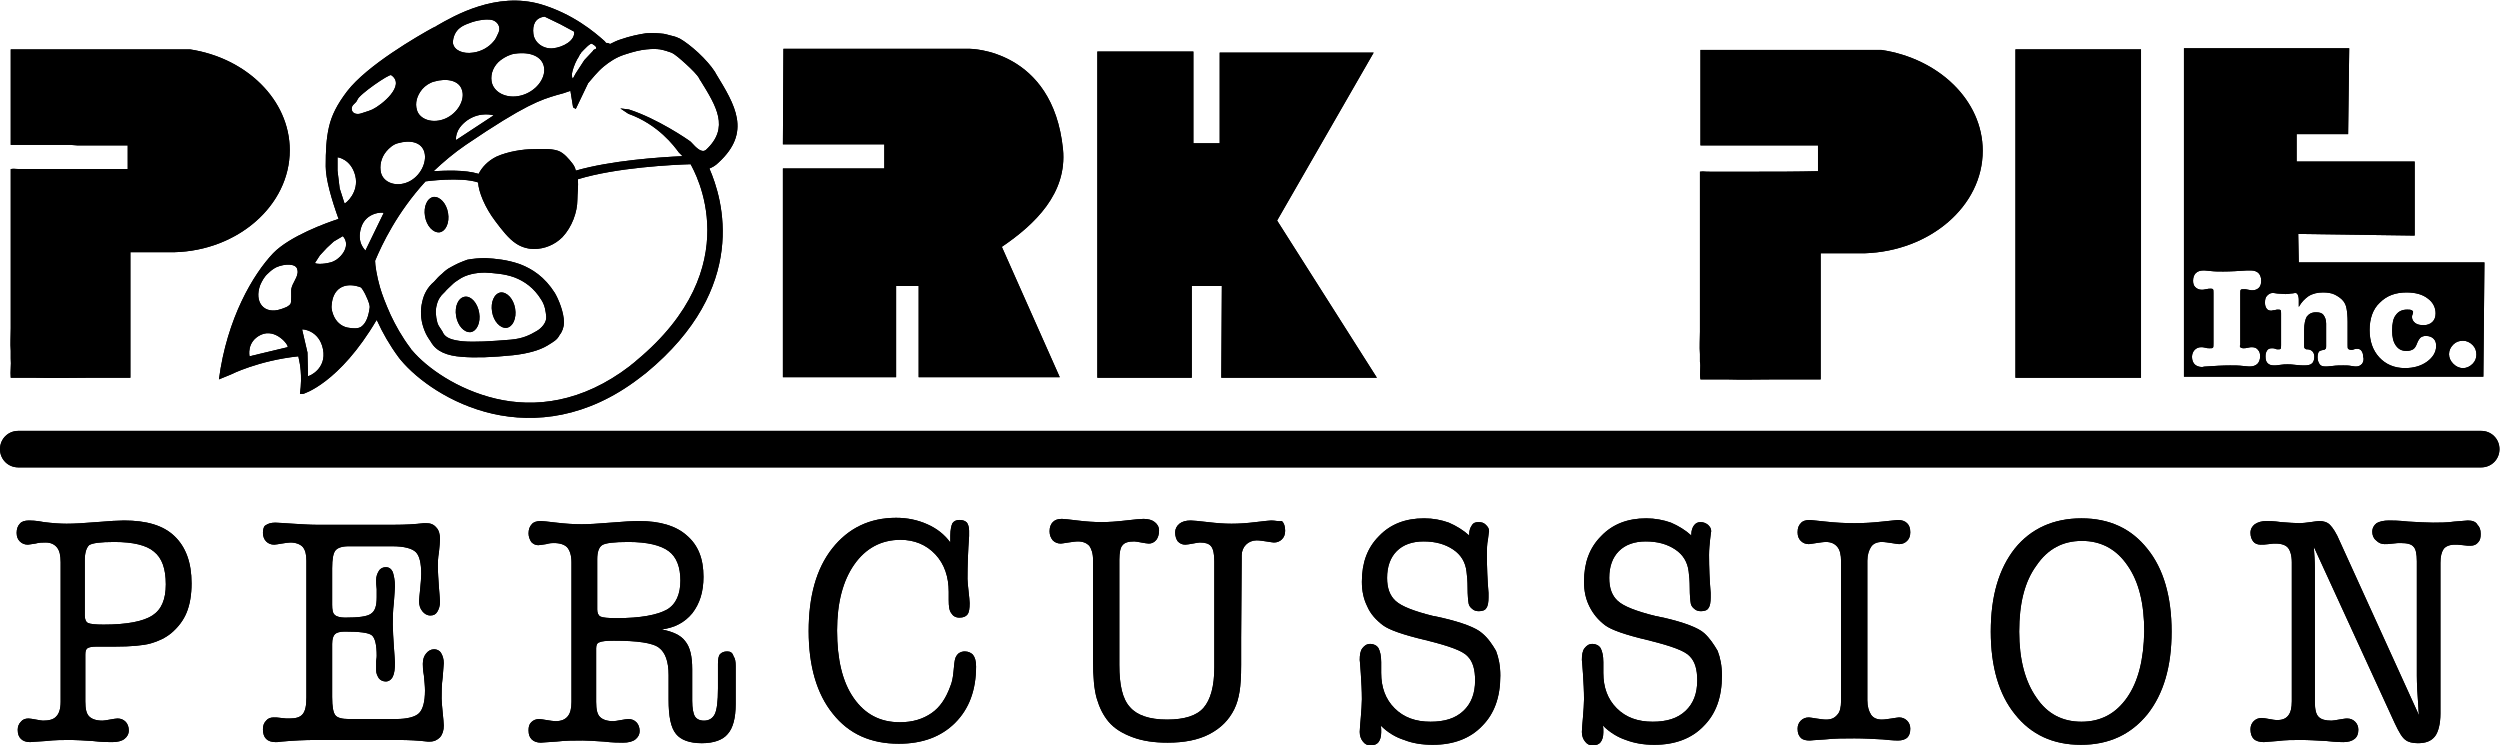 <?xml version="1.0" encoding="utf-8"?>
<!-- Generator: Adobe Illustrator 24.1.3, SVG Export Plug-In . SVG Version: 6.00 Build 0)  -->
<svg version="1.1" id="Layer_1" xmlns="http://www.w3.org/2000/svg" xmlns:xlink="http://www.w3.org/1999/xlink" x="0px" y="0px"
	 viewBox="0 0 465.9 138.9" style="enable-background:new 0 0 465.9 138.9;" xml:space="preserve">
<style type="text/css">
	.BODY{fill-opacity:1;}
	.OUTLINE{stroke-linecap:square;stroke-linejoin:miter;stroke-miterlimit:4;stroke-dasharray:none;stroke-dashoffset:0;stroke-opacity:1;paint-order:stroke fill markers;}
</style>
<g id="Logo">

<g>
	<path class="BODY" d="M166.9,53.3h4.3v17l26.3,0L186.7,46c6.2-4.2,12.2-10,11.4-18.2c-1.9-18.6-17.3-18.7-17.3-18.7h-34.8l-0.1,17.8
		h18.9v4.5h-18.9v38.9h21.1V53.3z"/>
	<rect x="375.6" y="9.2" class="BODY" width="23.4" height="61.2"/>
	<path class="BODY" d="M463,48.9l-34.6,0l-0.1-5.3l21.7,0.3l0-13.8l-22,0l0-5.1l9.6,0l0.2-16H407v61.2h55.8L463,48.9z M417.5,64.7
		c0.1,0.1,0.3,0.2,0.6,0.2c0.2,0,0.4,0,0.8-0.1c0.4-0.1,0.6-0.1,0.8-0.1c0.5,0,0.9,0.2,1.1,0.5c0.3,0.3,0.4,0.7,0.4,1.2
		c0,0.6-0.2,1.1-0.5,1.4c-0.3,0.3-0.8,0.5-1.4,0.5c0,0-0.5,0-1.3-0.1c-0.8-0.1-1.6-0.1-2.4-0.1c-1.4,0-3,0.1-4.5,0.2
		c-0.4,0-0.6,0.1-0.7,0.1c-0.6,0-1.1-0.2-1.4-0.5c-0.3-0.3-0.5-0.8-0.5-1.4c0-0.5,0.2-1,0.5-1.3c0.3-0.3,0.7-0.5,1.2-0.5
		c0.2,0,0.4,0,0.8,0.1c0.3,0.1,0.6,0.1,0.8,0.1c0.3,0,0.5,0,0.6-0.1c0.1-0.1,0.1-0.4,0.1-0.8v-9.4c0-0.4,0-0.6-0.1-0.7
		c-0.1-0.1-0.3-0.1-0.5-0.1c-0.1,0-0.4,0-0.8,0.1c-0.4,0.1-0.6,0.1-0.8,0.1c-0.5,0-0.9-0.2-1.2-0.5c-0.3-0.3-0.4-0.7-0.4-1.2
		c0-0.6,0.2-1.1,0.5-1.4c0.3-0.3,0.8-0.5,1.4-0.5c0.1,0,0.5,0,1.3,0.1c0.8,0.1,1.6,0.1,2.4,0.1c1.4,0,2.9-0.1,4.5-0.2
		c0.4,0,0.6,0,0.7,0c0.6,0,1.1,0.2,1.4,0.5c0.3,0.3,0.5,0.8,0.5,1.4c0,0.5-0.1,1-0.4,1.3c-0.3,0.3-0.7,0.5-1.2,0.5
		c-0.2,0-0.4,0-0.8-0.1c-0.4-0.1-0.6-0.1-0.8-0.1c-0.3,0-0.5,0-0.6,0.1c-0.1,0.1-0.1,0.3-0.1,0.8v9.5
		C417.4,64.4,417.4,64.6,417.5,64.7z M440.2,67.8c-0.3,0.3-0.6,0.5-1.1,0.5c-0.1,0-0.4,0-0.9-0.1c-0.5-0.1-1-0.1-1.5-0.1
		c-0.6,0-1.3,0-2,0.1c-0.8,0.1-1.2,0.1-1.3,0.1c-0.5,0-0.9-0.1-1.1-0.4c-0.2-0.3-0.4-0.7-0.4-1.3c0-0.5,0.1-0.8,0.2-1
		c0.1-0.2,0.4-0.3,0.9-0.4c0.2,0,0.3-0.1,0.4-0.2s0.1-0.3,0.1-0.5v-4.2c0-0.7-0.2-1.2-0.5-1.6c-0.3-0.4-0.8-0.5-1.4-0.5
		c-0.8,0-1.3,0.3-1.7,0.8c-0.3,0.5-0.5,1.4-0.5,2.5v2.8c0,0.3,0,0.5,0.1,0.6c0.1,0.1,0.2,0.2,0.4,0.2c0,0,0.1,0,0.2,0
		c0.8,0.1,1.2,0.6,1.2,1.4c0,0.6-0.2,1-0.4,1.2c-0.3,0.3-0.8,0.4-1.4,0.4c-0.4,0-1,0-1.7-0.1c-0.7-0.1-1.2-0.1-1.5-0.1
		c-0.4,0-0.8,0-1.4,0.1c-0.5,0.1-0.9,0.1-1.1,0.1c-0.5,0-0.9-0.1-1.2-0.4s-0.4-0.7-0.4-1.3c0-0.5,0.1-0.8,0.3-1.1
		c0.2-0.3,0.5-0.4,0.9-0.4c0.2,0,0.4,0,0.6,0.1s0.4,0.1,0.5,0.1c0.3,0,0.4,0,0.5-0.1c0.1-0.1,0.1-0.3,0.1-0.7v-5.9
		c0-0.3,0-0.5-0.1-0.6c-0.1-0.1-0.3-0.1-0.5-0.1c-0.1,0-0.3,0-0.6,0.1c-0.3,0-0.5,0.1-0.6,0.1c-0.4,0-0.7-0.1-0.9-0.4
		c-0.2-0.3-0.3-0.6-0.3-1.1c0-0.6,0.1-1,0.4-1.3s0.6-0.5,1-0.5c0.1,0,0.4,0,0.9,0.1c0.5,0,1,0.1,1.5,0.1c0.3,0,0.6,0,1-0.1
		c0.4,0,0.7-0.1,0.8-0.1c0.3,0,0.4,0.1,0.5,0.3c0.1,0.2,0.2,0.5,0.2,1v1.3c0.5-0.9,1.1-1.5,1.8-2c0.8-0.5,1.7-0.7,2.7-0.7
		c0.8,0,1.6,0.1,2.2,0.4c0.6,0.3,1.2,0.7,1.6,1.2c0.3,0.4,0.5,0.8,0.6,1.4c0.1,0.5,0.2,1.4,0.2,2.5v4.3c0,0.4,0,0.6,0.1,0.7
		c0.1,0.1,0.3,0.2,0.6,0.2c0.1,0,0.3,0,0.5-0.1c0.2-0.1,0.5-0.1,0.6-0.1c0.3,0,0.6,0.1,0.8,0.4c0.2,0.3,0.3,0.6,0.3,1.1
		C440.6,67,440.4,67.5,440.2,67.8z M452.3,67.4c-1.1,0.8-2.5,1.2-4.1,1.2c-2,0-3.6-0.7-4.8-2c-1.2-1.3-1.8-3-1.8-5.1
		c0-2.1,0.6-3.9,1.9-5.1c1.3-1.3,2.9-1.9,5-1.9c1.7,0,3,0.4,3.9,1.1c1,0.7,1.5,1.7,1.5,2.8c0,0.7-0.2,1.2-0.6,1.6
		c-0.4,0.4-1,0.6-1.6,0.6c-0.7,0-1.2-0.1-1.6-0.4c-0.4-0.3-0.6-0.7-0.6-1.1c0-0.1,0-0.3,0.1-0.5c0.1-0.2,0.1-0.4,0.1-0.5
		c0-0.1-0.1-0.2-0.3-0.3c-0.2-0.1-0.5-0.1-0.8-0.1c-0.9,0-1.6,0.3-2.1,1c-0.5,0.6-0.7,1.6-0.7,2.9c0,1.2,0.2,2.1,0.7,2.8
		c0.5,0.7,1.1,1,2,1c0.5,0,0.8-0.1,1.2-0.3c0.3-0.2,0.5-0.5,0.7-1c0.2-0.6,0.5-1,0.7-1.2c0.3-0.2,0.6-0.3,1-0.3
		c0.6,0,1.1,0.2,1.4,0.5c0.4,0.4,0.5,0.8,0.5,1.4C454,65.6,453.4,66.6,452.3,67.4z M460.8,67.8c-0.5,0.5-1.1,0.8-1.8,0.8
		c-0.7,0-1.3-0.3-1.8-0.8c-0.5-0.5-0.8-1.1-0.8-1.8c0-0.7,0.3-1.3,0.8-1.8s1.1-0.7,1.8-0.7c0.7,0,1.3,0.3,1.8,0.8
		c0.5,0.5,0.7,1.1,0.7,1.8C461.5,66.7,461.3,67.3,460.8,67.8z"/>
	<path class="BODY" d="M316.9,70.7l2,0l1.3,0h1.4c3.1,0.1,6.3,0,9.5,0h4.2h1.3c3.3,0,1.3,0,2.7,0v-9.1v-1.9v-1.3l0-1.3v-1.3v-1.3
		v-1.3l0-1.3l0-1.2l0-1.2l0-1.2v-0.1c0-0.6,0-0.4,0-1h7.4v0c0.1,0,0.3,0,0.5,0h0.3v0c12.2-0.4,22-8.8,22-19.1
		c0-9.4-8.2-17.2-18.9-18.8l-3.6,0h-0.7c-0.2,0-0.4,0-0.6,0c-0.5,0-1.1,0-1.6,0H342h-1.3h-1.3h-2.1h-5.6H329l-1.6,0l-1.6,0l-1.6,0
		h-3.3h-1.6h-1.6h-0.8v6c0,1,0,2.1,0,3.1v8.7c0.9,0,1.4,0,2.3,0h8.9l1.4,0l1.2,0h8.1l0,0.3v0.3V28v0.3v0.3v0.3v0.3v0.3v0.3v0.3v0.3
		v0.3v0.3v0.3v0.3v0.3c-4,0.1-7.6,0.1-11.2,0.1c-3,0-6,0-9,0c-1.3,0-1-0.1-1.8,0v29.8c0,1.4-0.1,2.8,0,4.2v1.4
		C317,68.3,316.7,69.5,316.9,70.7z"/>
	<polygon class="BODY" points="222.1,53.3 227.7,53.3 227.6,70.4 256.6,70.4 238,41.1 256,9.8 227.3,9.8 227.3,26.7 222.4,26.7 
		222.4,9.6 204.5,9.6 204.5,70.4 222.1,70.4 	"/>
	<path class="BODY" d="M81.9,43.3c1.2-0.2,1.9-1.8,1.6-3.6c-0.3-1.8-1.5-3.1-2.7-3c-1.2,0.2-1.9,1.8-1.6,3.6
		C79.5,42.1,80.7,43.4,81.9,43.3z"/>
	<path class="BODY" d="M179.8,121.4c-0.4,0-0.8,0.1-1.2,0.4c-0.3,0.3-0.5,0.6-0.6,1c-0.1,0.3-0.2,1.1-0.3,2.3
		c-0.1,1.2-0.3,2.1-0.6,2.8c-0.8,2.2-1.9,3.9-3.5,5c-1.6,1.1-3.5,1.7-5.9,1.7c-3.7,0-6.5-1.5-8.6-4.5c-2.1-3-3.1-7.2-3.1-12.6
		c0-5.2,1.1-9.3,3.2-12.3c2.1-3,5-4.6,8.6-4.6c2.6,0,4.8,0.9,6.5,2.7c1.7,1.8,2.5,4.2,2.5,7v1.5c0,1.2,0.1,2,0.5,2.5
		c0.3,0.5,0.8,0.8,1.5,0.8c0.7,0,1.2-0.2,1.5-0.6c0.3-0.4,0.4-1.1,0.4-2.1c0-0.5-0.1-1.2-0.2-2.2c-0.1-1-0.2-1.8-0.2-2.3
		c0-2.6,0.1-5.2,0.3-8c0-0.5,0-0.8,0-1c0-0.7-0.2-1.2-0.4-1.5c-0.3-0.3-0.7-0.5-1.4-0.5c-0.6,0-1,0.2-1.3,0.6
		c-0.2,0.4-0.4,1.2-0.4,2.3v1.3c-1.1-1.5-2.5-2.6-4.3-3.4c-1.8-0.8-3.7-1.2-5.8-1.2c-4.9,0-8.9,1.9-11.9,5.7c-3,3.8-4.4,9-4.4,15.4
		c0,6.5,1.5,11.7,4.5,15.4c3,3.8,7.1,5.6,12.3,5.6c4.4,0,7.9-1.3,10.5-3.9c2.6-2.6,3.9-6.1,3.9-10.5c0-1-0.2-1.7-0.6-2.2
		C181,121.7,180.5,121.4,179.8,121.4z"/>
	<path class="BODY" d="M86.6,55.3c-1.2,0.2-1.9,1.8-1.6,3.6c0.3,1.8,1.5,3.1,2.7,3c1.2-0.2,1.9-1.8,1.6-3.6
		C89,56.5,87.8,55.1,86.6,55.3z"/>
	<path class="BODY" d="M236.9,97c-0.3,0-1.2,0.1-2.9,0.3c-1.6,0.2-3.1,0.3-4.5,0.3c-1.3,0-2.7-0.1-4.4-0.3c-1.7-0.2-2.8-0.3-3.2-0.3
		c-0.9,0-1.6,0.2-2.1,0.6c-0.5,0.4-0.8,1-0.8,1.6c0,0.7,0.2,1.3,0.5,1.7c0.4,0.4,0.8,0.6,1.4,0.6c0.3,0,0.8-0.1,1.4-0.2
		c0.6-0.1,1-0.2,1.3-0.2c1,0,1.7,0.2,2.1,0.7c0.4,0.5,0.6,1.4,0.6,2.8v17.3v2.5c0,3.5-0.7,6-2,7.5s-3.6,2.2-6.8,2.2
		c-3.3,0-5.6-0.8-6.9-2.3c-1.4-1.5-2-4.1-2-7.9v-19.6c0-1.3,0.2-2.3,0.6-2.7c0.4-0.5,1.1-0.7,2.2-0.7c0.3,0,0.7,0.1,1.3,0.2
		c0.6,0.1,1.1,0.2,1.4,0.2c0.5,0,1-0.2,1.4-0.7c0.3-0.4,0.5-1,0.5-1.7c0-0.7-0.3-1.2-0.8-1.6c-0.5-0.4-1.2-0.6-2.1-0.6
		c-0.5,0-1.6,0.1-3.3,0.3c-1.7,0.2-3.2,0.3-4.5,0.3c-1.4,0-2.9-0.1-4.5-0.3c-1.6-0.2-2.6-0.3-2.9-0.3c-0.8,0-1.3,0.2-1.7,0.6
		s-0.6,1-0.6,1.7c0,0.7,0.2,1.2,0.6,1.7c0.4,0.4,0.9,0.6,1.5,0.6c0.2,0,0.7-0.1,1.4-0.2c0.7-0.1,1.3-0.2,1.8-0.2
		c0.9,0,1.6,0.3,2.1,0.8c0.4,0.6,0.7,1.4,0.7,2.6v14.7v4.1c0,3,0.2,5.4,0.7,7.1c0.5,1.7,1.2,3.1,2.2,4.3c1.1,1.3,2.6,2.2,4.5,2.9
		s4,1,6.5,1c3.1,0,5.7-0.5,7.8-1.6c2.1-1.1,3.6-2.6,4.6-4.6c0.5-1,0.8-2.1,1-3.3c0.2-1.2,0.3-2.8,0.3-5v-2v-3l0.1-14.7
		c0-0.1,0-0.3,0-0.4c0-0.1,0-0.2,0-0.3c0-0.8,0.3-1.5,0.8-2c0.5-0.5,1.2-0.8,2-0.8c0.5,0,1.1,0.1,1.8,0.2c0.7,0.1,1.2,0.2,1.4,0.2
		c0.6,0,1.1-0.2,1.5-0.6c0.4-0.4,0.6-0.9,0.6-1.6c0-0.8-0.2-1.4-0.6-1.8C238.2,97.2,237.7,97,236.9,97z"/>
	<path class="BODY" d="M276.2,118c-1.1-1-3.7-2-7.6-2.9c-0.6-0.1-1.2-0.3-1.5-0.3c-3.6-0.9-5.9-1.8-7-2.8c-1.1-1-1.6-2.4-1.6-4.3
		c0-2.1,0.6-3.8,1.8-5s2.9-1.8,5-1.8c2.2,0,4,0.5,5.5,1.5c1.5,1,2.3,2.4,2.5,4.1c0.1,0.7,0.2,1.8,0.2,3.1c0,1.3,0.1,2.3,0.2,2.9
		c0.1,0.4,0.3,0.7,0.7,1c0.3,0.3,0.8,0.4,1.2,0.4c0.7,0,1.2-0.2,1.4-0.6c0.3-0.4,0.4-1.1,0.4-2c0-0.1,0-0.4,0-0.8
		c-0.2-2.4-0.3-4.7-0.3-7.1c0-1,0-2,0.2-2.9c0.1-1,0.2-1.5,0.2-1.5c0-0.5-0.2-0.8-0.6-1.2s-0.8-0.5-1.4-0.5s-1,0.2-1.2,0.6
		c-0.3,0.4-0.5,1-0.5,1.6v0.3c-1.1-1-2.4-1.8-3.8-2.4c-1.4-0.5-2.9-0.8-4.6-0.8c-3.5,0-6.3,1.1-8.4,3.3c-2.2,2.2-3.2,5-3.2,8.5
		c0,1.7,0.3,3.2,1,4.6c0.6,1.4,1.6,2.5,2.9,3.5c1.2,0.9,3.8,1.8,8,2.8c0.2,0,0.3,0.1,0.4,0.1c4,1,6.5,1.9,7.4,2.9
		c1,1,1.4,2.5,1.4,4.5c0,2.4-0.7,4.3-2.2,5.7c-1.5,1.4-3.5,2-6.1,2c-2.8,0-5-0.8-6.7-2.5c-1.7-1.7-2.5-3.9-2.5-6.6v-2
		c0-1.2-0.2-2-0.5-2.6c-0.3-0.5-0.9-0.8-1.5-0.8c-0.7,0-1.1,0.3-1.5,0.8c-0.4,0.5-0.5,1.3-0.5,2.2c0,0,0.1,0.8,0.2,2.5
		c0.1,1.6,0.2,3.2,0.2,4.8c0,0.9-0.1,2.1-0.2,3.4c-0.1,1.3-0.2,2.2-0.2,2.7c0,0.7,0.2,1.3,0.6,1.8c0.4,0.5,0.8,0.7,1.4,0.7
		c0.7,0,1.2-0.2,1.5-0.6c0.3-0.4,0.5-1,0.5-1.8c0-0.1,0-0.3,0-0.5c0-0.2,0-0.4-0.1-0.8c1.3,1.3,2.8,2.2,4.4,2.7
		c1.5,0.6,3.3,0.9,5.3,0.9c3.9,0,7-1.2,9.2-3.5c2.3-2.3,3.4-5.4,3.4-9.4c0-1.8-0.3-3.3-0.8-4.6C278.1,120.1,277.3,118.9,276.2,118z"
		/>
	<path class="BODY" d="M348.7,101.9c0.4-0.6,1.1-0.9,2-0.9c0.5,0,1.1,0.1,1.8,0.2c0.7,0.1,1.2,0.2,1.4,0.2c0.6,0,1.1-0.2,1.5-0.6
		c0.4-0.4,0.6-0.9,0.6-1.6c0-0.8-0.2-1.3-0.6-1.7c-0.4-0.4-1-0.6-1.7-0.6c-0.1,0-1.1,0.1-2.9,0.3c-1.8,0.2-3.5,0.3-5.2,0.3
		c-1.8,0-3.6-0.1-5.4-0.3c-1.8-0.2-2.8-0.3-2.9-0.3c-0.8,0-1.4,0.2-1.7,0.6c-0.4,0.4-0.6,0.9-0.6,1.7c0,0.7,0.2,1.2,0.6,1.6
		c0.4,0.4,0.9,0.6,1.5,0.6c0.2,0,0.7-0.1,1.4-0.2c0.7-0.1,1.3-0.2,1.8-0.2c0.9,0,1.6,0.3,2.1,0.9c0.5,0.6,0.7,1.5,0.7,2.7v26
		c0,1.2-0.2,2.1-0.7,2.6c-0.5,0.6-1.1,0.9-2.1,0.9c-0.5,0-1.1-0.1-1.8-0.2c-0.7-0.1-1.2-0.2-1.4-0.2c-0.6,0-1.1,0.2-1.5,0.6
		c-0.4,0.4-0.6,0.9-0.6,1.5c0,0.8,0.2,1.3,0.6,1.7c0.4,0.4,1,0.5,1.7,0.5c0,0,1-0.1,2.8-0.2c1.8-0.2,3.7-0.2,5.5-0.2
		c1.7,0,3.5,0.1,5.3,0.2c1.8,0.2,2.7,0.2,2.8,0.2c0.8,0,1.3-0.2,1.7-0.5c0.4-0.4,0.6-0.9,0.6-1.7c0-0.6-0.2-1.1-0.6-1.5
		c-0.4-0.4-0.9-0.6-1.5-0.6c-0.2,0-0.7,0.1-1.4,0.2c-0.7,0.1-1.3,0.2-1.8,0.2c-0.9,0-1.6-0.3-2-0.9c-0.4-0.6-0.7-1.5-0.7-2.7v-26
		C348,103.4,348.3,102.5,348.7,101.9z"/>
	<path class="BODY" d="M462.4,80.3H3.4c-1.9,0-3.4,1.5-3.4,3.4s1.5,3.4,3.4,3.4h459c1.9,0,3.4-1.5,3.4-3.4S464.3,80.3,462.4,80.3z"/>
	<path class="BODY" d="M387.9,96.6c-5.2,0-9.4,1.9-12.4,5.6c-3,3.8-4.5,8.9-4.5,15.5c0,6.5,1.5,11.7,4.5,15.4c3,3.8,7.1,5.7,12.3,5.7
		c5.2,0,9.3-1.9,12.4-5.7c3-3.8,4.5-8.9,4.5-15.4s-1.5-11.7-4.5-15.4C397.2,98.5,393.1,96.6,387.9,96.6z M396.4,130
		c-2.1,3-4.9,4.5-8.5,4.5s-6.4-1.5-8.4-4.5c-2.1-3-3.2-7.1-3.2-12.3c0-5.2,1-9.3,3.2-12.3c2.1-3.1,4.9-4.6,8.5-4.6
		c3.5,0,6.4,1.5,8.5,4.6c2.1,3,3.1,7.1,3.1,12.3C399.5,122.9,398.5,127,396.4,130z"/>
	<path class="BODY" d="M459.9,97c-0.2,0-1,0.1-2.5,0.2c-1.4,0.2-2.8,0.2-4,0.2c-1.2,0-2.7-0.1-4.6-0.2c-1.8-0.2-3-0.2-3.6-0.2
		c-1,0-1.8,0.2-2.3,0.5c-0.5,0.4-0.8,0.9-0.8,1.6c0,0.6,0.2,1.2,0.7,1.6c0.5,0.5,1,0.7,1.6,0.7c0.3,0,0.8,0,1.5-0.1
		c0.7-0.1,1.1-0.1,1.5-0.1c1.2,0,2,0.2,2.4,0.7c0.4,0.4,0.6,1.3,0.6,2.7v21.3c0,1.4,0.1,3.5,0.3,6.1c0,0.6,0.1,1,0.1,1.3L436.1,101
		c-0.7-1.7-1.4-2.7-1.9-3.2c-0.5-0.5-1.2-0.7-2-0.7c-0.3,0-0.8,0.1-1.6,0.2c-0.8,0.1-1.5,0.2-2,0.2c-0.9,0-2.1-0.1-3.5-0.2
		c-1.4-0.2-2.3-0.2-2.7-0.2c-0.9,0-1.6,0.2-2.2,0.6c-0.5,0.4-0.8,0.9-0.8,1.6c0,0.7,0.2,1.2,0.5,1.6s0.8,0.6,1.4,0.6
		c0.4,0,0.9,0,1.5-0.1c0.6-0.1,1-0.1,1.3-0.1c1.1,0,1.9,0.3,2.3,0.8s0.7,1.4,0.7,2.7v25.9c0,1.2-0.2,2.1-0.7,2.7
		c-0.5,0.6-1.2,0.8-2.1,0.8c-0.3,0-0.8-0.1-1.4-0.2c-0.6-0.1-1.1-0.2-1.4-0.2c-0.6,0-1.1,0.2-1.5,0.6c-0.4,0.4-0.6,0.9-0.6,1.5
		c0,0.8,0.2,1.4,0.6,1.8c0.4,0.4,1.1,0.6,1.9,0.6c0.2,0,1-0.1,2.5-0.2c1.5-0.2,3-0.2,4.4-0.2c1.4,0,3,0.1,4.8,0.2
		c1.8,0.2,2.8,0.2,3.1,0.2c0.9,0,1.6-0.2,2.1-0.6c0.5-0.4,0.7-1,0.7-1.7c0-0.6-0.2-1.1-0.6-1.5c-0.4-0.4-0.9-0.6-1.5-0.6
		c-0.4,0-0.8,0.1-1.5,0.2c-0.6,0.1-1.1,0.2-1.4,0.2c-1.1,0-1.9-0.2-2.4-0.7c-0.5-0.5-0.7-1.4-0.7-2.8v-21.4c0-1.1,0-2.2,0-3.5
		c0-1.3-0.1-2.6-0.2-4l15.1,32.9c0.8,1.7,1.4,2.7,2,3.1c0.5,0.4,1.3,0.6,2.3,0.6c1.5,0,2.5-0.4,3.2-1.3c0.6-0.8,1-2.3,1-4.2v-28.1
		c0-1.2,0.2-2,0.6-2.6c0.4-0.5,1.1-0.8,2.1-0.8c0.3,0,0.8,0,1.5,0.1c0.6,0.1,1.1,0.1,1.4,0.1c0.6,0,1.1-0.2,1.4-0.6
		c0.4-0.4,0.5-0.9,0.5-1.6c0-0.8-0.2-1.3-0.6-1.7C461.4,97.2,460.7,97,459.9,97z"/>
	<path class="BODY" d="M317.6,118c-1.1-1-3.7-2-7.6-2.9c-0.7-0.1-1.2-0.3-1.5-0.3c-3.6-0.9-5.9-1.8-7-2.8c-1.1-1-1.6-2.4-1.6-4.3
		c0-2.1,0.6-3.8,1.8-5s2.9-1.8,5-1.8c2.2,0,4,0.5,5.5,1.5c1.5,1,2.3,2.4,2.5,4.1c0.1,0.7,0.2,1.8,0.2,3.1c0,1.3,0.1,2.3,0.2,2.9
		c0.1,0.4,0.3,0.7,0.7,1c0.3,0.3,0.8,0.4,1.2,0.4c0.7,0,1.2-0.2,1.4-0.6c0.3-0.4,0.4-1.1,0.4-2c0-0.1,0-0.4,0-0.8
		c-0.2-2.4-0.3-4.7-0.3-7.1c0-1,0.1-2,0.2-2.9c0.1-1,0.2-1.5,0.2-1.5c0-0.5-0.2-0.8-0.6-1.2c-0.4-0.3-0.8-0.5-1.4-0.5
		c-0.5,0-0.9,0.2-1.2,0.6c-0.3,0.4-0.5,1-0.5,1.6v0.3c-1.1-1-2.4-1.8-3.8-2.4c-1.4-0.5-3-0.8-4.6-0.8c-3.5,0-6.3,1.1-8.4,3.3
		c-2.2,2.2-3.2,5-3.2,8.5c0,1.7,0.3,3.2,1,4.6c0.7,1.4,1.6,2.5,2.9,3.5c1.2,0.9,3.8,1.8,8,2.8c0.2,0,0.3,0.1,0.4,0.1
		c4,1,6.5,1.9,7.4,2.9c1,1,1.4,2.5,1.4,4.5c0,2.4-0.7,4.3-2.2,5.7c-1.5,1.4-3.5,2-6.1,2c-2.8,0-5-0.8-6.7-2.5
		c-1.7-1.7-2.5-3.9-2.5-6.6v-2c0-1.2-0.2-2-0.5-2.6c-0.3-0.5-0.9-0.8-1.5-0.8c-0.7,0-1.1,0.3-1.5,0.8c-0.4,0.5-0.5,1.3-0.5,2.2
		c0,0,0.1,0.8,0.2,2.5s0.2,3.2,0.2,4.8c0,0.9-0.1,2.1-0.2,3.4c-0.1,1.3-0.2,2.2-0.2,2.7c0,0.7,0.2,1.3,0.6,1.8
		c0.4,0.5,0.8,0.7,1.4,0.7c0.7,0,1.2-0.2,1.5-0.6c0.3-0.4,0.5-1,0.5-1.8c0-0.1,0-0.3,0-0.5c0-0.2,0-0.4-0.1-0.8
		c1.3,1.3,2.8,2.2,4.3,2.7c1.6,0.6,3.3,0.9,5.3,0.9c3.9,0,7-1.2,9.2-3.5c2.3-2.3,3.4-5.4,3.4-9.4c0-1.8-0.3-3.3-0.8-4.6
		C319.4,120.1,318.6,118.9,317.6,118z"/>
	<path class="BODY" d="M96.8,49.2c-2.3-0.8-4.5-1-6.3-1.1c-1.2,0-2.3,0.1-3.4,0.3C86,48.8,85,49.2,84,49.8c-0.6,0.3-1.1,0.7-1.6,1.2
		c-0.5,0.4-1,0.9-1.5,1.5c-1.2,1-1.9,2.3-2.2,3.7c-0.4,1.6-0.3,3.3,0.2,4.8c0.3,0.9,0.6,1.5,1,2.1c0.1,0.2,0.3,0.4,0.4,0.6
		c1,1.8,3,2.6,5.8,2.8c2.5,0.2,5.6,0.1,9.5-0.3c2.7-0.3,4.9-0.9,6.4-1.8c1.1-0.7,1.8-1,2.3-2c0.5-0.6,0.8-1.5,0.8-2.3
		c0-1.9-1-4.3-1.7-5.5C101.5,51.6,99.2,50.1,96.8,49.2z M100,61.7c-1.2,0.7-2.5,1.4-4.8,1.6c-3.7,0.3-6.7,0.5-9,0.3
		c-1.9-0.2-3.1-0.6-3.6-1.5c-0.1-0.3-0.3-0.5-0.4-0.7c-0.3-0.4-0.6-0.9-0.7-1.3c-0.3-1.1-0.4-2.3-0.1-3.3c0.2-0.9,0.7-1.7,1.4-2.3
		c0,0,0.1-0.1,0.1-0.1c0.4-0.5,0.9-0.9,1.3-1.3v0c0.4-0.4,0.8-0.7,1.3-1c0.7-0.5,1.5-0.8,2.3-1c0.8-0.2,1.7-0.3,2.6-0.3
		c1.6,0.1,3.6,0.2,5.5,0.9c1.8,0.7,3.6,1.9,5,4.2c0.7,1.1,0.8,2.2,0.9,3.1C101.9,60.1,100.9,61.2,100,61.7z"/>
	<path class="BODY" d="M93.3,54.5c-1.2,0.2-1.9,1.8-1.6,3.6c0.3,1.8,1.5,3.1,2.7,3c1.2-0.2,1.9-1.8,1.6-3.6S94.5,54.4,93.3,54.5z"/>
	<path class="BODY" d="M50.9,47.2c-3.7,3.9-8.6,12.1-10.1,23.5l2.2-0.9c0,0,5.1-2.6,12.6-3.4l0.2,1c0,0,0.6,2.5,0.1,6h0.6
		c0,0,6.7-1.9,13.7-13.8c0,0.1,0,0.1,0.1,0.2c1,2.2,2.3,4.5,4,6.8c0.1,0.1,0.2,0.3,0.4,0.5c3,3.6,9.2,8.2,17.1,10
		c7.9,1.8,17.6,0.8,27.3-6.6c0.5-0.4,0.9-0.7,1.3-1c19.3-15.9,14.3-32.4,11.8-38.1c0.5-0.2,1.1-0.5,1.7-1.1
		c6.2-5.7,3.1-10.7-0.5-16.6c-0.1-0.2-0.2-0.4-0.3-0.5c-0.5-0.8-1.7-2.2-3-3.4c-1.2-1.1-2.5-2.1-3.4-2.6c-0.4-0.2-0.9-0.4-1.4-0.5
		c-0.5-0.1-1-0.3-1.6-0.4c-0.9-0.1-1.9-0.2-3.3-0.1c-1.3,0.2-2.9,0.5-4.9,1.2c-0.6,0.2-1.2,0.5-1.8,0.8c-0.2-0.1-0.4-0.2-0.6-0.2
		c-0.1,0-0.1,0-0.2,0c0-0.1-0.1-0.2-0.3-0.4c-1.8-1.6-5.8-5-11.8-6.8c-8.3-2.4-16.1,2.1-19.4,4c-0.1,0.1-0.2,0.1-0.3,0.2
		c-2.8,1.6,0.4-0.2-0.1,0C77.7,6.8,68.4,12.2,64.7,17c-1.9,2.5-2.9,4.5-3.4,6.7c-0.5,2.2-0.6,4.4-0.6,7.3c0,2.4,1.1,6.2,2.4,9.8
		C60.9,41.5,54,44,50.9,47.2z M53.6,64.7l-7.1,1.7c0,0-0.6-2.7,2.1-4C51.4,61.1,53.9,64.4,53.6,64.7z M55.4,51.1
		c-0.1,0.8-0.9,1.7-1.1,2.7c-0.1,0.5,0.1,2.6-0.2,2.9c-0.3,0.3-0.6,0.5-0.9,0.6c-0.2,0.1-0.5,0.2-0.8,0.3c-3.2,1.1-5.1-1.3-3.9-4.5
		c0.3-0.7,0.8-1.6,1.4-2.1c0.5-0.5,1-0.9,1.6-1.2c1.6-0.7,3.7-0.7,3.9,0.4C55.5,50.5,55.5,50.9,55.4,51.1z M57.4,70.1l-0.1-4.4
		l-1-4.3c0-0.1,3.2,0.1,3.9,3.7C60.9,68.7,57.7,70.1,57.4,70.1z M58.7,49l0.9-1.4l1.3-1.4l1.3-1.2l1.7-1c1.7,1.9-0.6,4.5-2.3,4.9
		C60.1,49.3,58.8,49.2,58.7,49z M67.3,60.9c-0.6,0.4-1.6,0.3-2.2,0.2c-1.1-0.1-2.2-0.8-2.8-2c-0.3-0.6-0.6-1.5-0.5-2.2
		c0.2-3.1,2.3-4.3,5-3.5c0.5,0.2,0.4,0,0.8,0.6c0.6,0.9,1.4,2.8,1.3,3.3C68.7,58.8,68.3,60.2,67.3,60.9z M67.3,42.4
		c0.9-2.9,4.1-2.9,4.2-2.7l-3.4,7C68.1,46.6,66.4,45.3,67.3,42.4z M118.6,67.2c-0.4,0.4-0.9,0.7-1.2,1c-9,6.9-17.8,7.8-25,6.1
		s-12.9-5.8-15.6-9c-0.1-0.1-0.2-0.2-0.3-0.4c-1.6-2.1-2.8-4.3-3.7-6.2v0c-0.9-2-1.6-3.8-2-5.2c-0.6-2.1-0.9-4.1-0.9-4.9
		c1.3-3.1,4.1-9,9.4-14.8l0,0c0,0,6.6-0.9,9.8,0.2c0.1,1.8,1.3,4.7,3.2,7.2c1.2,1.6,2.5,3.3,3.9,4.2c1.2,0.8,2.5,1,3.3,1
		c2,0,3.9-0.8,5.3-2.2c1.8-1.9,2.8-4.7,2.8-7c0-1,0.2-2.5,0.1-3.8c7.2-2.2,17.7-2.7,21-2.8C129.4,31.9,139.7,49.7,118.6,67.2z
		 M112.5,12.4c1.1-0.9,2.3-1.7,3.8-2.2c1.8-0.6,3.1-0.9,4.2-1c1-0.1,1.8-0.1,2.5,0c0.5,0.1,0.9,0.2,1.2,0.3c0.3,0.1,0.6,0.2,0.9,0.3
		c0.7,0.3,1.7,1.2,2.7,2.1c1.1,1,2.2,2.1,2.5,2.7c0.1,0.2,0.2,0.4,0.3,0.5c2.9,4.7,5.4,8.7,1,12.8c-0.8,0.7-1.8-0.3-2.8-1.4
		l-0.1-0.1l0,0c0,0,0,0,0,0c-0.5-0.4-6.2-4.3-11.5-6l-1.6-0.2l1.5,1c5.6,2,8.6,6.1,9.4,7.2l0,0l0.1,0.1c0.1,0.1,0.1,0.1,0.1,0.1l0,0
		c0.2,0.2,0.3,0.3,0.5,0.5c-4.3,0.2-13.3,0.8-19.9,2.7c-0.1-0.5-0.3-0.9-0.6-1.3c-0.7-0.9-1.6-2-2.7-2.4c-1.5-0.5-3.4-0.3-4.7-0.3
		c-1.7,0-4.6,0.4-6.8,1.4c-1.6,0.8-2.7,2-3.3,3.2c-2.6-0.8-6.2-0.6-8.4-0.5c1.8-1.7,3.8-3.4,6-4.9c11.2-7.6,14-8.4,17-9.3
		c0.8-0.2,1.5-0.4,2.3-0.7c0.1,0,0.2-0.1,0.2-0.1l0.5,3.1l0.5,0.3l2.3-4.8h0C110.3,14.7,111.3,13.4,112.5,12.4z M87.1,22.4
		c2.5-1.7,4.9-0.9,4.9-0.9L85,26.1C85,26.1,84.6,24.2,87.1,22.4z M108.1,10.1c0.1-0.1,0.2-0.2,0.2-0.3c0.5-0.5,1.8-2,2.1-1.6
		c0.1,0.1,0.8,0.4,0.7,0.8c0,0.2-0.6,0.2-0.6,0.5l-1.6,1.7l-1.1,1.7c-0.8,1.1-1,1.9-1.1,1.7c-0.1-0.1-0.2-0.8,0-1.4
		c0.2-0.8,0.7-2,1.2-2.7C107.9,10.4,108,10.3,108.1,10.1z M101.5,3.1l2.9,1.4l2.6,1.4c0.2,1.7-2.1,2.9-3.9,3.1
		c-1.8,0.2-3.5-1-3.7-2.7C99.2,4.7,99.7,3.3,101.5,3.1z M96,10c2.8-0.4,5.1,0.5,5.4,2.6c0.3,2.1-1.6,4.5-4.3,5.2s-5.2-0.6-5.5-2.7
		c-0.2-1.4,0.4-2.9,1.7-3.9C94.1,10.6,95.1,10.1,96,10z M85.7,5.2c0.5-0.4,1.2-0.7,1.8-0.9c0.9-0.4,3.8-1.1,4.8-0.3
		c0.6,0.4,1,1.2,0.6,2.1c-0.3,0.6-0.5,1.2-0.9,1.6c-0.9,1.1-2.3,1.9-3.8,2.1c-1.9,0.3-3.6-0.4-3.8-1.8C84.4,7,84.8,5.9,85.7,5.2z
		 M78.7,16.6c0.5-0.6,1.4-1.2,2.2-1.4c2.4-0.7,4.7-0.2,5.2,1.6c0.6,1.8-0.8,4.3-3.1,5.3c-2.3,1-4.8,0.2-5.3-1.6
		C77.3,19.2,77.7,17.8,78.7,16.6z M79.1,28.4c0.5,1.9-0.8,4.5-3,5.5s-4.6,0.2-5.1-1.7c-0.3-1.3,0-2.8,1-4c0.5-0.6,1.3-1.3,2.1-1.5
		C76.5,26,78.6,26.5,79.1,28.4z M66.6,18.6c0.3-1,6-4.9,6.3-4.6c2.8,1.9-1.8,5.6-3.5,6.4c-0.9,0.4-1.8,0.6-2,0.7
		c-0.8,0.3-1.6,0.1-1.8-0.5C65.3,19.5,66.3,19.4,66.6,18.6z M62.9,31.8l0-2.5c0,0,2.5,0.3,3.3,3.4c0.8,3.1-1.8,5.3-2,5.2l-0.9-2.8
		L62.9,31.8z"/>
	<path class="BODY" d="M23.1,97c-1,0-2.7,0.1-5.1,0.3c-2.4,0.2-4.2,0.3-5.6,0.3c-1.2,0-2.6-0.1-4.2-0.3C6.7,97,5.7,97,5.4,97
		c-0.8,0-1.4,0.2-1.7,0.6c-0.4,0.4-0.6,1-0.6,1.7c0,0.7,0.2,1.2,0.6,1.6c0.4,0.4,0.9,0.6,1.5,0.6c0.2,0,0.6-0.1,1.4-0.2
		c0.7-0.2,1.3-0.2,1.9-0.2c0.9,0,1.6,0.3,2.1,0.9c0.5,0.6,0.7,1.5,0.7,2.8v26c0,1.3-0.3,2.2-0.8,2.7c-0.5,0.6-1.4,0.8-2.5,0.8
		c-0.3,0-0.7-0.1-1.3-0.2c-0.6-0.1-1.1-0.2-1.4-0.2c-0.6,0-1.1,0.2-1.4,0.6c-0.4,0.4-0.6,0.9-0.6,1.5c0,0.8,0.2,1.3,0.6,1.7
		c0.4,0.4,1,0.6,1.7,0.6c0.2,0,1.1-0.1,2.9-0.2c1.7-0.2,3.3-0.2,4.8-0.2c0.9,0,2.3,0.1,4,0.2c1.7,0.2,2.9,0.2,3.6,0.2
		c1,0,1.8-0.2,2.3-0.6c0.5-0.4,0.8-0.9,0.8-1.6c0-0.6-0.2-1.2-0.6-1.6c-0.4-0.4-0.9-0.6-1.5-0.6c-0.3,0-0.8,0.1-1.4,0.2
		c-0.6,0.1-1.1,0.2-1.4,0.2c-1.2,0-2-0.3-2.5-0.8c-0.5-0.5-0.7-1.4-0.7-2.8v-8.7c0-0.6,0.1-1,0.4-1.2c0.3-0.2,0.9-0.3,1.7-0.3
		c0.1,0,0.6,0,1.3,0c0.8,0,1.4,0,2.1,0c3,0,5.3-0.2,6.7-0.6s2.7-1,3.8-1.9c1.3-1.1,2.3-2.4,2.9-3.9c0.6-1.5,0.9-3.3,0.9-5.4
		c0-3.9-1.1-6.8-3.2-8.8C30.4,97.9,27.3,97,23.1,97z M28.4,114.7c-1.7,1.1-4.7,1.7-9.1,1.7c-1.5,0-2.5-0.1-2.9-0.3
		c-0.4-0.2-0.6-0.7-0.6-1.4h0v-10.3c0-1.4,0.3-2.3,0.8-2.8c0.6-0.4,2.1-0.6,4.7-0.6c3.5,0,6,0.6,7.4,1.8c1.5,1.2,2.2,3.2,2.2,6.1
		C30.9,111.7,30.1,113.6,28.4,114.7z"/>
	<path class="BODY" d="M82.7,123.6c0-0.8-0.2-1.4-0.5-1.9c-0.3-0.5-0.8-0.7-1.3-0.7c-0.6,0-1.1,0.3-1.5,0.8c-0.4,0.5-0.6,1.1-0.6,1.9
		c0,0.4,0,1.1,0.2,2.2c0.1,1.1,0.2,2,0.2,2.8c0,2.1-0.4,3.5-1.1,4.2c-0.7,0.7-2.2,1.1-4.3,1.1h-8.8c-1.2,0-2.1-0.2-2.5-0.7
		c-0.4-0.5-0.6-1.6-0.6-3.4v-9.9c0-0.9,0.2-1.5,0.5-1.8c0.3-0.3,0.9-0.5,1.8-0.5c2.8,0,4.5,0.2,5.1,0.7c0.6,0.5,0.9,1.8,0.9,3.8
		c0,0.1,0,0.4-0.1,1c0,0.6,0,1.2,0,1.7c0,0.6,0.2,1,0.5,1.5c0.3,0.4,0.8,0.6,1.3,0.6c0.5,0,1-0.3,1.3-0.9c0.3-0.6,0.4-1.5,0.4-2.6
		c0-0.4-0.1-1.4-0.2-3c-0.1-1.6-0.2-3-0.2-4.1c0-1.2,0-2.5,0.2-4.1c0.1-1.6,0.2-2.6,0.2-3c0-1.2-0.2-2-0.4-2.7
		c-0.3-0.6-0.7-0.9-1.3-0.9c-0.5,0-1,0.2-1.3,0.7c-0.3,0.5-0.5,1-0.5,1.7c0,0.4,0,1,0.1,1.7c0,0.7,0,1.2,0,1.5
		c0,1.6-0.3,2.6-1.1,3.1c-0.7,0.5-2.3,0.7-4.8,0.7c-0.9,0-1.6-0.2-1.9-0.5c-0.4-0.3-0.5-1-0.5-1.9v-6.8c0-1.7,0.2-2.8,0.6-3.3
		c0.4-0.5,1.2-0.8,2.5-0.8h8.1c2.2,0,3.7,0.4,4.4,1.1c0.7,0.7,1,2.1,1,4.1c0,0.7-0.1,1.7-0.2,2.8c-0.1,1.1-0.2,1.9-0.2,2.2
		c0,0.8,0.2,1.4,0.6,1.9c0.4,0.5,0.9,0.8,1.5,0.8c0.6,0,1-0.2,1.3-0.7c0.3-0.5,0.5-1.1,0.5-1.9c0-0.3-0.1-1.2-0.2-2.6
		c-0.1-1.5-0.2-2.8-0.2-4c0-0.6,0-1.5,0.2-2.6c0.1-1.1,0.2-1.9,0.2-2.4c0-0.9-0.2-1.7-0.7-2.2c-0.5-0.6-1.1-0.8-1.9-0.8
		c0,0-0.2,0-0.4,0c-1.7,0.2-3.5,0.3-5.5,0.3H62.1H59c-1.2,0-2.7-0.1-4.4-0.2c-1.7-0.1-2.8-0.2-3.3-0.2c-0.8,0-1.4,0.2-1.8,0.5
		C49.2,98,49,98.6,49,99.3c0,0.6,0.2,1.2,0.6,1.6c0.4,0.4,0.9,0.6,1.5,0.6c0.3,0,0.7-0.1,1.4-0.2c0.7-0.1,1.2-0.2,1.6-0.2
		c1,0,1.8,0.3,2.3,0.8c0.5,0.6,0.7,1.4,0.7,2.6v25.5c0,1.5-0.2,2.5-0.7,3.1c-0.5,0.6-1.3,0.8-2.5,0.8c-0.4,0-0.9,0-1.5-0.1
		c-0.6-0.1-1.1-0.1-1.4-0.1c-0.6,0-1.1,0.2-1.4,0.6c-0.4,0.4-0.6,0.9-0.6,1.6c0,0.8,0.2,1.4,0.6,1.8c0.4,0.4,1,0.6,1.8,0.6
		c0.1,0,0.5,0,1.1-0.1c2.2-0.2,4.3-0.3,6.3-0.3h15.5c1.9,0,3.7,0.1,5.4,0.3c0.2,0,0.3,0,0.4,0c0.8,0,1.4-0.3,1.9-0.8
		c0.5-0.6,0.7-1.3,0.7-2.2c0-0.5-0.1-1.3-0.2-2.4c-0.1-1.1-0.2-2-0.2-2.6c0-1.2,0-2.6,0.2-4C82.6,124.7,82.7,123.8,82.7,123.6z"/>
	<path class="BODY" d="M2,70.4l2,0l1.3,0h1.4c3,0.1,6.3,0,9.4,0h5.5c3.2,0,1.2,0,2.7,0v-2.6v-0.7v-3.2v-2.6v-1.9l0-1.3l0-1.3v-1.3
		v-1.3l0-2.5l0-1.2l0-1.2l0-1.2v-0.1c0-0.6,0-0.4,0-1h3.6h3.8v0c0.2,0,0.3,0,0.5,0h0.3v0C44.3,46.7,54,38.3,54,28
		c0-9.4-8.1-17.2-18.6-18.8l-3.6,0h-0.7c-0.2,0-0.4,0-0.6,0c-0.5,0-1.1,0-1.6,0H16.6H14l-1.6,0l-1.6,0l-1.6,0H2.8H2v0.7
		c0,1.3,0,2.5,0,3.9c0,0.5,0,1,0,1.4c0,1,0,2.1,0,3.1v3v0.8v0.8v2.5v0.7V27c0.9,0,1.4,0,2.3,0h1.3h6.3h1.2l1.4,0.1l1.2,0h1.4h1.3
		h1.3h4.1l0,0.3v0.3v0.3v0.3v0.3v0.3v0.3v0.3v0.3v0.3V30v0.3v0.3v0.3v0.3v0.3c-3.9,0-7.5,0-11.1,0c-3,0-5.9,0-8.9,0
		c-1.3,0-1-0.1-1.8,0v3.8v2v2v3.9v2v3.9v2v10.1c0,1.4-0.1,2.8,0,4.2v1.4C2.1,68,1.9,69.2,2,70.4z"/>
	<path class="BODY" d="M135.5,121.4c-0.6,0-1,0.2-1.3,0.5c-0.3,0.3-0.4,1-0.4,1.8v4.6c0,2.4-0.2,4-0.6,4.8c-0.4,0.8-1.1,1.2-2,1.2
		c-0.8,0-1.4-0.3-1.7-0.8c-0.3-0.5-0.5-1.5-0.5-2.9v-5.9c0-2.4-0.4-4.1-1.3-5.2c-0.8-1.1-2.3-1.8-4.4-2.2c2.4-0.3,4.3-1.3,5.7-3
		c1.4-1.8,2.1-4,2.1-6.8c0-3.4-1-5.9-3.1-7.7c-2-1.8-5-2.7-8.9-2.7c-1.2,0-2.9,0.1-5.3,0.3c-2.4,0.2-4.2,0.3-5.4,0.3
		c-1.5,0-3-0.1-4.7-0.3c-1.7-0.2-2.6-0.3-2.9-0.3c-0.8,0-1.4,0.2-1.7,0.6c-0.4,0.4-0.6,1-0.6,1.7c0,0.6,0.2,1.1,0.5,1.6
		c0.4,0.4,0.8,0.6,1.3,0.6c0.3,0,0.8-0.1,1.5-0.2c0.7-0.2,1.1-0.2,1.4-0.2c1.2,0,2,0.3,2.5,0.8c0.5,0.6,0.8,1.5,0.8,2.8v26
		c0,1.2-0.2,2.1-0.7,2.7c-0.5,0.6-1.2,0.9-2.3,0.9c-0.4,0-0.9-0.1-1.6-0.2c-0.7-0.1-1.1-0.2-1.4-0.2c-0.6,0-1.1,0.2-1.5,0.6
		c-0.4,0.4-0.5,0.9-0.5,1.5c0,0.8,0.2,1.3,0.6,1.7c0.4,0.4,1,0.6,1.7,0.6c0.2,0,1.1-0.1,2.9-0.2c1.7-0.2,3.3-0.2,4.9-0.2
		c0.9,0,2.3,0.1,3.9,0.2c1.7,0.2,2.9,0.2,3.6,0.2c1,0,1.8-0.2,2.3-0.6c0.5-0.4,0.8-0.9,0.8-1.6c0-0.6-0.2-1.2-0.6-1.6
		c-0.4-0.4-0.9-0.6-1.5-0.6c-0.3,0-0.8,0.1-1.4,0.2c-0.6,0.1-1.1,0.2-1.4,0.2c-1.2,0-2-0.3-2.5-0.8c-0.5-0.5-0.7-1.4-0.7-2.8v-10
		c0-0.6,0.2-1,0.6-1.1c0.4-0.2,1.3-0.3,2.7-0.3c4.4,0,7.2,0.4,8.4,1.3c1.2,0.9,1.8,2.6,1.8,5.1v4.6c0,3.1,0.4,5.2,1.4,6.4
		c0.9,1.1,2.5,1.7,4.8,1.7c2.2,0,3.9-0.6,4.8-1.7c1-1.1,1.5-3,1.5-5.6v-7.1c0-0.8-0.1-1.4-0.4-1.8
		C136.5,121.6,136.1,121.4,135.5,121.4z M114.9,115.2c-1.6,0-2.6-0.1-3-0.3c-0.4-0.2-0.6-0.7-0.6-1.3v-9.4c0-1.3,0.3-2.2,0.9-2.6
		c0.6-0.4,2.2-0.6,4.9-0.6c3.5,0,6,0.6,7.5,1.7c1.5,1.1,2.2,3,2.2,5.5s-0.8,4.4-2.5,5.4C122.5,114.6,119.4,115.2,114.9,115.2z"/>
</g>

<g>
	<path class="OUTLINE" d="M166.9,53.3h4.3v17l26.3,0L186.7,46c6.2-4.2,12.2-10,11.4-18.2c-1.9-18.6-17.3-18.7-17.3-18.7h-34.8l-0.1,17.8
		h18.9v4.5h-18.9v38.9h21.1V53.3z"/>
	<rect x="375.6" y="9.2" class="OUTLINE" width="23.4" height="61.2"/>
	<path class="OUTLINE" d="M463,48.9l-34.6,0l-0.1-5.3l21.7,0.3l0-13.8l-22,0l0-5.1l9.6,0l0.2-16H407v61.2h55.8L463,48.9z M417.5,64.7
		c0.1,0.1,0.3,0.2,0.6,0.2c0.2,0,0.4,0,0.8-0.1c0.4-0.1,0.6-0.1,0.8-0.1c0.5,0,0.9,0.2,1.1,0.5c0.3,0.3,0.4,0.7,0.4,1.2
		c0,0.6-0.2,1.1-0.5,1.4c-0.3,0.3-0.8,0.5-1.4,0.5c0,0-0.5,0-1.3-0.1c-0.8-0.1-1.6-0.1-2.4-0.1c-1.4,0-3,0.1-4.5,0.2
		c-0.4,0-0.6,0.1-0.7,0.1c-0.6,0-1.1-0.2-1.4-0.5c-0.3-0.3-0.5-0.8-0.5-1.4c0-0.5,0.2-1,0.5-1.3c0.3-0.3,0.7-0.5,1.2-0.5
		c0.2,0,0.4,0,0.8,0.1c0.3,0.1,0.6,0.1,0.8,0.1c0.3,0,0.5,0,0.6-0.1c0.1-0.1,0.1-0.4,0.1-0.8v-9.4c0-0.4,0-0.6-0.1-0.7
		c-0.1-0.1-0.3-0.1-0.5-0.1c-0.1,0-0.4,0-0.8,0.1c-0.4,0.1-0.6,0.1-0.8,0.1c-0.5,0-0.9-0.2-1.2-0.5c-0.3-0.3-0.4-0.7-0.4-1.2
		c0-0.6,0.2-1.1,0.5-1.4c0.3-0.3,0.8-0.5,1.4-0.5c0.1,0,0.5,0,1.3,0.1c0.8,0.1,1.6,0.1,2.4,0.1c1.4,0,2.9-0.1,4.5-0.2
		c0.4,0,0.6,0,0.7,0c0.6,0,1.1,0.2,1.4,0.5c0.3,0.3,0.5,0.8,0.5,1.4c0,0.5-0.1,1-0.4,1.3c-0.3,0.3-0.7,0.5-1.2,0.5
		c-0.2,0-0.4,0-0.8-0.1c-0.4-0.1-0.6-0.1-0.8-0.1c-0.3,0-0.5,0-0.6,0.1c-0.1,0.1-0.1,0.3-0.1,0.8v9.5
		C417.4,64.4,417.4,64.6,417.5,64.7z M440.2,67.8c-0.3,0.3-0.6,0.5-1.1,0.5c-0.1,0-0.4,0-0.9-0.1c-0.5-0.1-1-0.1-1.5-0.1
		c-0.6,0-1.3,0-2,0.1c-0.8,0.1-1.2,0.1-1.3,0.1c-0.5,0-0.9-0.1-1.1-0.4c-0.2-0.3-0.4-0.7-0.4-1.3c0-0.5,0.1-0.8,0.2-1
		c0.1-0.2,0.4-0.3,0.9-0.4c0.2,0,0.3-0.1,0.4-0.2s0.1-0.3,0.1-0.5v-4.2c0-0.7-0.2-1.2-0.5-1.6c-0.3-0.4-0.8-0.5-1.4-0.5
		c-0.8,0-1.3,0.3-1.7,0.8c-0.3,0.5-0.5,1.4-0.5,2.5v2.8c0,0.3,0,0.5,0.1,0.6c0.1,0.1,0.2,0.2,0.4,0.2c0,0,0.1,0,0.2,0
		c0.8,0.1,1.2,0.6,1.2,1.4c0,0.6-0.2,1-0.4,1.2c-0.3,0.3-0.8,0.4-1.4,0.4c-0.4,0-1,0-1.7-0.1c-0.7-0.1-1.2-0.1-1.5-0.1
		c-0.4,0-0.8,0-1.4,0.1c-0.5,0.1-0.9,0.1-1.1,0.1c-0.5,0-0.9-0.1-1.2-0.4s-0.4-0.7-0.4-1.3c0-0.5,0.1-0.8,0.3-1.1
		c0.2-0.3,0.5-0.4,0.9-0.4c0.2,0,0.4,0,0.6,0.1s0.4,0.1,0.5,0.1c0.3,0,0.4,0,0.5-0.1c0.1-0.1,0.1-0.3,0.1-0.7v-5.9
		c0-0.3,0-0.5-0.1-0.6c-0.1-0.1-0.3-0.1-0.5-0.1c-0.1,0-0.3,0-0.6,0.1c-0.3,0-0.5,0.1-0.6,0.1c-0.4,0-0.7-0.1-0.9-0.4
		c-0.2-0.3-0.3-0.6-0.3-1.1c0-0.6,0.1-1,0.4-1.3s0.6-0.5,1-0.5c0.1,0,0.4,0,0.9,0.1c0.5,0,1,0.1,1.5,0.1c0.3,0,0.6,0,1-0.1
		c0.4,0,0.7-0.1,0.8-0.1c0.3,0,0.4,0.1,0.5,0.3c0.1,0.2,0.2,0.5,0.2,1v1.3c0.5-0.9,1.1-1.5,1.8-2c0.8-0.5,1.7-0.7,2.7-0.7
		c0.8,0,1.6,0.1,2.2,0.4c0.6,0.3,1.2,0.7,1.6,1.2c0.3,0.4,0.5,0.8,0.6,1.4c0.1,0.5,0.2,1.4,0.2,2.5v4.3c0,0.4,0,0.6,0.1,0.7
		c0.1,0.1,0.3,0.2,0.6,0.2c0.1,0,0.3,0,0.5-0.1c0.2-0.1,0.5-0.1,0.6-0.1c0.3,0,0.6,0.1,0.8,0.4c0.2,0.3,0.3,0.6,0.3,1.1
		C440.6,67,440.4,67.5,440.2,67.8z M452.3,67.4c-1.1,0.8-2.5,1.2-4.1,1.2c-2,0-3.6-0.7-4.8-2c-1.2-1.3-1.8-3-1.8-5.1
		c0-2.1,0.6-3.9,1.9-5.1c1.3-1.3,2.9-1.9,5-1.9c1.7,0,3,0.4,3.9,1.1c1,0.7,1.5,1.7,1.5,2.8c0,0.7-0.2,1.2-0.6,1.6
		c-0.4,0.4-1,0.6-1.6,0.6c-0.7,0-1.2-0.1-1.6-0.4c-0.4-0.3-0.6-0.7-0.6-1.1c0-0.1,0-0.3,0.1-0.5c0.1-0.2,0.1-0.4,0.1-0.5
		c0-0.1-0.1-0.2-0.3-0.3c-0.2-0.1-0.5-0.1-0.8-0.1c-0.9,0-1.6,0.3-2.1,1c-0.5,0.6-0.7,1.6-0.7,2.9c0,1.2,0.2,2.1,0.7,2.8
		c0.5,0.7,1.1,1,2,1c0.5,0,0.8-0.1,1.2-0.3c0.3-0.2,0.5-0.5,0.7-1c0.2-0.6,0.5-1,0.7-1.2c0.3-0.2,0.6-0.3,1-0.3
		c0.6,0,1.1,0.2,1.4,0.5c0.4,0.4,0.5,0.8,0.5,1.4C454,65.6,453.4,66.6,452.3,67.4z M460.8,67.8c-0.5,0.5-1.1,0.8-1.8,0.8
		c-0.7,0-1.3-0.3-1.8-0.8c-0.5-0.5-0.8-1.1-0.8-1.8c0-0.7,0.3-1.3,0.8-1.8s1.1-0.7,1.8-0.7c0.7,0,1.3,0.3,1.8,0.8
		c0.5,0.5,0.7,1.1,0.7,1.8C461.5,66.7,461.3,67.3,460.8,67.8z"/>
	<path class="OUTLINE" d="M316.9,70.7l2,0l1.3,0h1.4c3.1,0.1,6.3,0,9.5,0h4.2h1.3c3.3,0,1.3,0,2.7,0v-9.1v-1.9v-1.3l0-1.3v-1.3v-1.3
		v-1.3l0-1.3l0-1.2l0-1.2l0-1.2v-0.1c0-0.6,0-0.4,0-1h7.4v0c0.1,0,0.3,0,0.5,0h0.3v0c12.2-0.4,22-8.8,22-19.1
		c0-9.4-8.2-17.2-18.9-18.8l-3.6,0h-0.7c-0.2,0-0.4,0-0.6,0c-0.5,0-1.1,0-1.6,0H342h-1.3h-1.3h-2.1h-5.6H329l-1.6,0l-1.6,0l-1.6,0
		h-3.3h-1.6h-1.6h-0.8v6c0,1,0,2.1,0,3.1v8.7c0.9,0,1.4,0,2.3,0h8.9l1.4,0l1.2,0h8.1l0,0.3v0.3V28v0.3v0.3v0.3v0.3v0.3v0.3v0.3v0.3
		v0.3v0.3v0.3v0.3v0.3c-4,0.1-7.6,0.1-11.2,0.1c-3,0-6,0-9,0c-1.3,0-1-0.1-1.8,0v29.8c0,1.4-0.1,2.8,0,4.2v1.4
		C317,68.3,316.7,69.5,316.9,70.7z"/>
	<polygon class="OUTLINE" points="222.1,53.3 227.7,53.3 227.6,70.4 256.6,70.4 238,41.1 256,9.8 227.3,9.8 227.3,26.7 222.4,26.7 
		222.4,9.6 204.5,9.6 204.5,70.4 222.1,70.4 	"/>
	<path class="OUTLINE" d="M81.9,43.3c1.2-0.2,1.9-1.8,1.6-3.6c-0.3-1.8-1.5-3.1-2.7-3c-1.2,0.2-1.9,1.8-1.6,3.6
		C79.5,42.1,80.7,43.4,81.9,43.3z"/>
	<path class="OUTLINE" d="M179.8,121.4c-0.4,0-0.8,0.1-1.2,0.4c-0.3,0.3-0.5,0.6-0.6,1c-0.1,0.3-0.2,1.1-0.3,2.3
		c-0.1,1.2-0.3,2.1-0.6,2.8c-0.8,2.2-1.9,3.9-3.5,5c-1.6,1.1-3.5,1.7-5.9,1.7c-3.7,0-6.5-1.5-8.6-4.5c-2.1-3-3.1-7.2-3.1-12.6
		c0-5.2,1.1-9.3,3.2-12.3c2.1-3,5-4.6,8.6-4.6c2.6,0,4.8,0.9,6.5,2.7c1.7,1.8,2.5,4.2,2.5,7v1.5c0,1.2,0.1,2,0.5,2.5
		c0.3,0.5,0.8,0.8,1.5,0.8c0.7,0,1.2-0.2,1.5-0.6c0.3-0.4,0.4-1.1,0.4-2.1c0-0.5-0.1-1.2-0.2-2.2c-0.1-1-0.2-1.8-0.2-2.3
		c0-2.6,0.1-5.2,0.3-8c0-0.5,0-0.8,0-1c0-0.7-0.2-1.2-0.4-1.5c-0.3-0.3-0.7-0.5-1.4-0.5c-0.6,0-1,0.2-1.3,0.6
		c-0.2,0.4-0.4,1.2-0.4,2.3v1.3c-1.1-1.5-2.5-2.6-4.3-3.4c-1.8-0.8-3.7-1.2-5.8-1.2c-4.9,0-8.9,1.9-11.9,5.7c-3,3.8-4.4,9-4.4,15.4
		c0,6.5,1.5,11.7,4.5,15.4c3,3.8,7.1,5.6,12.3,5.6c4.4,0,7.9-1.3,10.5-3.9c2.6-2.6,3.9-6.1,3.9-10.5c0-1-0.2-1.7-0.6-2.2
		C181,121.7,180.5,121.4,179.8,121.4z"/>
	<path class="OUTLINE" d="M86.6,55.3c-1.2,0.2-1.9,1.8-1.6,3.6c0.3,1.8,1.5,3.1,2.7,3c1.2-0.2,1.9-1.8,1.6-3.6
		C89,56.5,87.8,55.1,86.6,55.3z"/>
	<path class="OUTLINE" d="M236.9,97c-0.3,0-1.2,0.1-2.9,0.3c-1.6,0.2-3.1,0.3-4.5,0.3c-1.3,0-2.7-0.1-4.4-0.3c-1.7-0.2-2.8-0.3-3.2-0.3
		c-0.9,0-1.6,0.2-2.1,0.6c-0.5,0.4-0.8,1-0.8,1.6c0,0.7,0.2,1.3,0.5,1.7c0.4,0.4,0.8,0.6,1.4,0.6c0.3,0,0.8-0.1,1.4-0.2
		c0.6-0.1,1-0.2,1.3-0.2c1,0,1.7,0.2,2.1,0.7c0.4,0.5,0.6,1.4,0.6,2.8v17.3v2.5c0,3.5-0.7,6-2,7.5s-3.6,2.2-6.8,2.2
		c-3.3,0-5.6-0.8-6.9-2.3c-1.4-1.5-2-4.1-2-7.9v-19.6c0-1.3,0.2-2.3,0.6-2.7c0.4-0.5,1.1-0.7,2.2-0.7c0.3,0,0.7,0.1,1.3,0.2
		c0.6,0.1,1.1,0.2,1.4,0.2c0.5,0,1-0.2,1.4-0.7c0.3-0.4,0.5-1,0.5-1.7c0-0.7-0.3-1.2-0.8-1.6c-0.5-0.4-1.2-0.6-2.1-0.6
		c-0.5,0-1.6,0.1-3.3,0.3c-1.7,0.2-3.2,0.3-4.5,0.3c-1.4,0-2.9-0.1-4.5-0.3c-1.6-0.2-2.6-0.3-2.9-0.3c-0.8,0-1.3,0.2-1.7,0.6
		s-0.6,1-0.6,1.7c0,0.7,0.2,1.2,0.6,1.7c0.4,0.4,0.9,0.6,1.5,0.6c0.2,0,0.7-0.1,1.4-0.2c0.7-0.1,1.3-0.2,1.8-0.2
		c0.9,0,1.6,0.3,2.1,0.8c0.4,0.6,0.7,1.4,0.7,2.6v14.7v4.1c0,3,0.2,5.4,0.7,7.1c0.5,1.7,1.2,3.1,2.2,4.3c1.1,1.3,2.6,2.2,4.5,2.9
		s4,1,6.5,1c3.1,0,5.7-0.5,7.8-1.6c2.1-1.1,3.6-2.6,4.6-4.6c0.5-1,0.8-2.1,1-3.3c0.2-1.2,0.3-2.8,0.3-5v-2v-3l0.1-14.7
		c0-0.1,0-0.3,0-0.4c0-0.1,0-0.2,0-0.3c0-0.8,0.3-1.5,0.8-2c0.5-0.5,1.2-0.8,2-0.8c0.5,0,1.1,0.1,1.8,0.2c0.7,0.1,1.2,0.2,1.4,0.2
		c0.6,0,1.1-0.2,1.5-0.6c0.4-0.4,0.6-0.9,0.6-1.6c0-0.8-0.2-1.4-0.6-1.8C238.2,97.2,237.7,97,236.9,97z"/>
	<path class="OUTLINE" d="M276.2,118c-1.1-1-3.7-2-7.6-2.9c-0.6-0.1-1.2-0.3-1.5-0.3c-3.6-0.9-5.9-1.8-7-2.8c-1.1-1-1.6-2.4-1.6-4.3
		c0-2.1,0.6-3.8,1.8-5s2.9-1.8,5-1.8c2.2,0,4,0.5,5.5,1.5c1.5,1,2.3,2.4,2.5,4.1c0.1,0.7,0.2,1.8,0.2,3.1c0,1.3,0.1,2.3,0.2,2.9
		c0.1,0.4,0.3,0.7,0.7,1c0.3,0.3,0.8,0.4,1.2,0.4c0.7,0,1.2-0.2,1.4-0.6c0.3-0.4,0.4-1.1,0.4-2c0-0.1,0-0.4,0-0.8
		c-0.2-2.4-0.3-4.7-0.3-7.1c0-1,0-2,0.2-2.9c0.1-1,0.2-1.5,0.2-1.5c0-0.5-0.2-0.8-0.6-1.2s-0.8-0.5-1.4-0.5s-1,0.2-1.2,0.6
		c-0.3,0.4-0.5,1-0.5,1.6v0.3c-1.1-1-2.4-1.8-3.8-2.4c-1.4-0.5-2.9-0.8-4.6-0.8c-3.5,0-6.3,1.1-8.4,3.3c-2.2,2.2-3.2,5-3.2,8.5
		c0,1.7,0.3,3.2,1,4.6c0.6,1.4,1.6,2.5,2.9,3.5c1.2,0.9,3.8,1.8,8,2.8c0.2,0,0.3,0.1,0.4,0.1c4,1,6.5,1.9,7.4,2.9
		c1,1,1.4,2.5,1.4,4.5c0,2.4-0.7,4.3-2.2,5.7c-1.5,1.4-3.5,2-6.1,2c-2.8,0-5-0.8-6.7-2.5c-1.7-1.7-2.5-3.9-2.5-6.6v-2
		c0-1.2-0.2-2-0.5-2.6c-0.3-0.5-0.9-0.8-1.5-0.8c-0.7,0-1.1,0.3-1.5,0.8c-0.4,0.5-0.5,1.3-0.5,2.2c0,0,0.1,0.8,0.2,2.5
		c0.1,1.6,0.2,3.2,0.2,4.8c0,0.9-0.1,2.1-0.2,3.4c-0.1,1.3-0.2,2.2-0.2,2.7c0,0.7,0.2,1.3,0.6,1.8c0.4,0.5,0.8,0.7,1.4,0.7
		c0.7,0,1.2-0.2,1.5-0.6c0.3-0.4,0.5-1,0.5-1.8c0-0.1,0-0.3,0-0.5c0-0.2,0-0.4-0.1-0.8c1.3,1.3,2.8,2.2,4.4,2.7
		c1.5,0.6,3.3,0.9,5.3,0.9c3.9,0,7-1.2,9.2-3.5c2.3-2.3,3.4-5.4,3.4-9.4c0-1.8-0.3-3.3-0.8-4.6C278.1,120.1,277.3,118.9,276.2,118z"
		/>
	<path class="OUTLINE" d="M348.7,101.9c0.4-0.6,1.1-0.9,2-0.9c0.5,0,1.1,0.1,1.8,0.2c0.7,0.1,1.2,0.2,1.4,0.2c0.6,0,1.1-0.2,1.5-0.6
		c0.4-0.4,0.6-0.9,0.6-1.6c0-0.8-0.2-1.3-0.6-1.7c-0.4-0.4-1-0.6-1.7-0.6c-0.1,0-1.1,0.1-2.9,0.3c-1.8,0.2-3.5,0.3-5.2,0.3
		c-1.8,0-3.6-0.1-5.4-0.3c-1.8-0.2-2.8-0.3-2.9-0.3c-0.8,0-1.4,0.2-1.7,0.6c-0.4,0.4-0.6,0.9-0.6,1.7c0,0.7,0.2,1.2,0.6,1.6
		c0.4,0.4,0.9,0.6,1.5,0.6c0.2,0,0.7-0.1,1.4-0.2c0.7-0.1,1.3-0.2,1.8-0.2c0.9,0,1.6,0.3,2.1,0.9c0.5,0.6,0.7,1.5,0.7,2.7v26
		c0,1.2-0.2,2.1-0.7,2.6c-0.5,0.6-1.1,0.9-2.1,0.9c-0.5,0-1.1-0.1-1.8-0.2c-0.7-0.1-1.2-0.2-1.4-0.2c-0.6,0-1.1,0.2-1.5,0.6
		c-0.4,0.4-0.6,0.9-0.6,1.5c0,0.8,0.2,1.3,0.6,1.7c0.4,0.4,1,0.5,1.7,0.5c0,0,1-0.1,2.8-0.2c1.8-0.2,3.7-0.2,5.5-0.2
		c1.7,0,3.5,0.1,5.3,0.2c1.8,0.2,2.7,0.2,2.8,0.2c0.8,0,1.3-0.2,1.7-0.5c0.4-0.4,0.6-0.9,0.6-1.7c0-0.6-0.2-1.1-0.6-1.5
		c-0.4-0.4-0.9-0.6-1.5-0.6c-0.2,0-0.7,0.1-1.4,0.2c-0.7,0.1-1.3,0.2-1.8,0.2c-0.9,0-1.6-0.3-2-0.9c-0.4-0.6-0.7-1.5-0.7-2.7v-26
		C348,103.4,348.3,102.5,348.7,101.9z"/>
	<path class="OUTLINE" d="M462.4,80.3H3.4c-1.9,0-3.4,1.5-3.4,3.4s1.5,3.4,3.4,3.4h459c1.9,0,3.4-1.5,3.4-3.4S464.3,80.3,462.4,80.3z"/>
	<path class="OUTLINE" d="M387.9,96.6c-5.2,0-9.4,1.9-12.4,5.6c-3,3.8-4.5,8.9-4.5,15.5c0,6.5,1.5,11.7,4.5,15.4c3,3.8,7.1,5.7,12.3,5.7
		c5.2,0,9.3-1.9,12.4-5.7c3-3.8,4.5-8.9,4.5-15.4s-1.5-11.7-4.5-15.4C397.2,98.5,393.1,96.6,387.9,96.6z M396.4,130
		c-2.1,3-4.9,4.5-8.5,4.5s-6.4-1.5-8.4-4.5c-2.1-3-3.2-7.1-3.2-12.3c0-5.2,1-9.3,3.2-12.3c2.1-3.1,4.9-4.6,8.5-4.6
		c3.5,0,6.4,1.5,8.5,4.6c2.1,3,3.1,7.1,3.1,12.3C399.5,122.9,398.5,127,396.4,130z"/>
	<path class="OUTLINE" d="M459.9,97c-0.2,0-1,0.1-2.5,0.2c-1.4,0.2-2.8,0.2-4,0.2c-1.2,0-2.7-0.1-4.6-0.2c-1.8-0.2-3-0.2-3.6-0.2
		c-1,0-1.8,0.2-2.3,0.5c-0.5,0.4-0.8,0.9-0.8,1.6c0,0.6,0.2,1.2,0.7,1.6c0.5,0.5,1,0.7,1.6,0.7c0.3,0,0.8,0,1.5-0.1
		c0.7-0.1,1.1-0.1,1.5-0.1c1.2,0,2,0.2,2.4,0.7c0.4,0.4,0.6,1.3,0.6,2.7v21.3c0,1.4,0.1,3.5,0.3,6.1c0,0.6,0.1,1,0.1,1.3L436.1,101
		c-0.7-1.7-1.4-2.7-1.9-3.2c-0.5-0.5-1.2-0.7-2-0.7c-0.3,0-0.8,0.1-1.6,0.2c-0.8,0.1-1.5,0.2-2,0.2c-0.9,0-2.1-0.1-3.5-0.2
		c-1.4-0.2-2.3-0.2-2.7-0.2c-0.9,0-1.6,0.2-2.2,0.6c-0.5,0.4-0.8,0.9-0.8,1.6c0,0.7,0.2,1.2,0.5,1.6s0.8,0.6,1.4,0.6
		c0.4,0,0.9,0,1.5-0.1c0.6-0.1,1-0.1,1.3-0.1c1.1,0,1.9,0.3,2.3,0.8s0.7,1.4,0.7,2.7v25.9c0,1.2-0.2,2.1-0.7,2.7
		c-0.5,0.6-1.2,0.8-2.1,0.8c-0.3,0-0.8-0.1-1.4-0.2c-0.6-0.1-1.1-0.2-1.4-0.2c-0.6,0-1.1,0.2-1.5,0.6c-0.4,0.4-0.6,0.9-0.6,1.5
		c0,0.8,0.2,1.4,0.6,1.8c0.4,0.4,1.1,0.6,1.9,0.6c0.2,0,1-0.1,2.5-0.2c1.5-0.2,3-0.2,4.4-0.2c1.4,0,3,0.1,4.8,0.2
		c1.8,0.2,2.8,0.2,3.1,0.2c0.9,0,1.6-0.2,2.1-0.6c0.5-0.4,0.7-1,0.7-1.7c0-0.6-0.2-1.1-0.6-1.5c-0.4-0.4-0.9-0.6-1.5-0.6
		c-0.4,0-0.8,0.1-1.5,0.2c-0.6,0.1-1.1,0.2-1.4,0.2c-1.1,0-1.9-0.2-2.4-0.7c-0.5-0.5-0.7-1.4-0.7-2.8v-21.4c0-1.1,0-2.2,0-3.5
		c0-1.3-0.1-2.6-0.2-4l15.1,32.9c0.8,1.7,1.4,2.7,2,3.1c0.5,0.4,1.3,0.6,2.3,0.6c1.5,0,2.5-0.4,3.2-1.3c0.6-0.8,1-2.3,1-4.2v-28.1
		c0-1.2,0.2-2,0.6-2.6c0.4-0.5,1.1-0.8,2.1-0.8c0.3,0,0.8,0,1.5,0.1c0.6,0.1,1.1,0.1,1.4,0.1c0.6,0,1.1-0.2,1.4-0.6
		c0.4-0.4,0.5-0.9,0.5-1.6c0-0.8-0.2-1.3-0.6-1.7C461.4,97.2,460.7,97,459.9,97z"/>
	<path class="OUTLINE" d="M317.6,118c-1.1-1-3.7-2-7.6-2.9c-0.7-0.1-1.2-0.3-1.5-0.3c-3.6-0.9-5.9-1.8-7-2.8c-1.1-1-1.6-2.4-1.6-4.3
		c0-2.1,0.6-3.8,1.8-5s2.9-1.8,5-1.8c2.2,0,4,0.5,5.5,1.5c1.5,1,2.3,2.4,2.5,4.1c0.1,0.7,0.2,1.8,0.2,3.1c0,1.3,0.1,2.3,0.2,2.9
		c0.1,0.4,0.3,0.7,0.7,1c0.3,0.3,0.8,0.4,1.2,0.4c0.7,0,1.2-0.2,1.4-0.6c0.3-0.4,0.4-1.1,0.4-2c0-0.1,0-0.4,0-0.8
		c-0.2-2.4-0.3-4.7-0.3-7.1c0-1,0.1-2,0.2-2.9c0.1-1,0.2-1.5,0.2-1.5c0-0.5-0.2-0.8-0.6-1.2c-0.4-0.3-0.8-0.5-1.4-0.5
		c-0.5,0-0.9,0.2-1.2,0.6c-0.3,0.4-0.5,1-0.5,1.6v0.3c-1.1-1-2.4-1.8-3.8-2.4c-1.4-0.5-3-0.8-4.6-0.8c-3.5,0-6.3,1.1-8.4,3.3
		c-2.2,2.2-3.2,5-3.2,8.5c0,1.7,0.3,3.2,1,4.6c0.7,1.4,1.6,2.5,2.9,3.5c1.2,0.9,3.8,1.8,8,2.8c0.2,0,0.3,0.1,0.4,0.1
		c4,1,6.5,1.9,7.4,2.9c1,1,1.4,2.5,1.4,4.5c0,2.4-0.7,4.3-2.2,5.7c-1.5,1.4-3.5,2-6.1,2c-2.8,0-5-0.8-6.7-2.5
		c-1.7-1.7-2.5-3.9-2.5-6.6v-2c0-1.2-0.2-2-0.5-2.6c-0.3-0.5-0.9-0.8-1.5-0.8c-0.7,0-1.1,0.3-1.5,0.8c-0.4,0.5-0.5,1.3-0.5,2.2
		c0,0,0.1,0.8,0.2,2.5s0.2,3.2,0.2,4.8c0,0.9-0.1,2.1-0.2,3.4c-0.1,1.3-0.2,2.2-0.2,2.7c0,0.7,0.2,1.3,0.6,1.8
		c0.4,0.5,0.8,0.7,1.4,0.7c0.7,0,1.2-0.2,1.5-0.6c0.3-0.4,0.5-1,0.5-1.8c0-0.1,0-0.3,0-0.5c0-0.2,0-0.4-0.1-0.8
		c1.3,1.3,2.8,2.2,4.3,2.7c1.6,0.6,3.3,0.9,5.3,0.9c3.9,0,7-1.2,9.2-3.5c2.3-2.3,3.4-5.4,3.4-9.4c0-1.8-0.3-3.3-0.8-4.6
		C319.4,120.1,318.6,118.9,317.6,118z"/>
	<path class="OUTLINE" d="M96.8,49.2c-2.3-0.8-4.5-1-6.3-1.1c-1.2,0-2.3,0.1-3.4,0.3C86,48.8,85,49.2,84,49.8c-0.6,0.3-1.1,0.7-1.6,1.2
		c-0.5,0.4-1,0.9-1.5,1.5c-1.2,1-1.9,2.3-2.2,3.7c-0.4,1.6-0.3,3.3,0.2,4.8c0.3,0.9,0.6,1.5,1,2.1c0.1,0.2,0.3,0.4,0.4,0.6
		c1,1.8,3,2.6,5.8,2.8c2.5,0.2,5.6,0.1,9.5-0.3c2.7-0.3,4.9-0.9,6.4-1.8c1.1-0.7,1.8-1,2.3-2c0.5-0.6,0.8-1.5,0.8-2.3
		c0-1.9-1-4.3-1.7-5.5C101.5,51.6,99.2,50.1,96.8,49.2z M100,61.7c-1.2,0.7-2.5,1.4-4.8,1.6c-3.7,0.3-6.7,0.5-9,0.3
		c-1.9-0.2-3.1-0.6-3.6-1.5c-0.1-0.3-0.3-0.5-0.4-0.7c-0.3-0.4-0.6-0.9-0.7-1.3c-0.3-1.1-0.4-2.3-0.1-3.3c0.2-0.9,0.7-1.7,1.4-2.3
		c0,0,0.1-0.1,0.1-0.1c0.4-0.5,0.9-0.9,1.3-1.3v0c0.4-0.4,0.8-0.7,1.3-1c0.7-0.5,1.5-0.8,2.3-1c0.8-0.2,1.7-0.3,2.6-0.3
		c1.6,0.1,3.6,0.2,5.5,0.9c1.8,0.7,3.6,1.9,5,4.2c0.7,1.1,0.8,2.2,0.9,3.1C101.9,60.1,100.9,61.2,100,61.7z"/>
	<path class="OUTLINE" d="M93.3,54.5c-1.2,0.2-1.9,1.8-1.6,3.6c0.3,1.8,1.5,3.1,2.7,3c1.2-0.2,1.9-1.8,1.6-3.6S94.5,54.4,93.3,54.5z"/>
	<path class="OUTLINE" d="M50.9,47.2c-3.7,3.9-8.6,12.1-10.1,23.5l2.2-0.9c0,0,5.1-2.6,12.6-3.4l0.2,1c0,0,0.6,2.5,0.1,6h0.6
		c0,0,6.7-1.9,13.7-13.8c0,0.1,0,0.1,0.1,0.2c1,2.2,2.3,4.5,4,6.8c0.1,0.1,0.2,0.3,0.4,0.5c3,3.6,9.2,8.2,17.1,10
		c7.9,1.8,17.6,0.8,27.3-6.6c0.5-0.4,0.9-0.7,1.3-1c19.3-15.9,14.3-32.4,11.8-38.1c0.5-0.2,1.1-0.5,1.7-1.1
		c6.2-5.7,3.1-10.7-0.5-16.6c-0.1-0.2-0.2-0.4-0.3-0.5c-0.5-0.8-1.7-2.2-3-3.4c-1.2-1.1-2.5-2.1-3.4-2.6c-0.4-0.2-0.9-0.4-1.4-0.5
		c-0.5-0.1-1-0.3-1.6-0.4c-0.9-0.1-1.9-0.2-3.3-0.1c-1.3,0.2-2.9,0.5-4.9,1.2c-0.6,0.2-1.2,0.5-1.8,0.8c-0.2-0.1-0.4-0.2-0.6-0.2
		c-0.1,0-0.1,0-0.2,0c0-0.1-0.1-0.2-0.3-0.4c-1.8-1.6-5.8-5-11.8-6.8c-8.3-2.4-16.1,2.1-19.4,4c-0.1,0.1-0.2,0.1-0.3,0.2
		c-2.8,1.6,0.4-0.2-0.1,0C77.7,6.8,68.4,12.2,64.7,17c-1.9,2.5-2.9,4.5-3.4,6.7c-0.5,2.2-0.6,4.4-0.6,7.3c0,2.4,1.1,6.2,2.4,9.8
		C60.9,41.5,54,44,50.9,47.2z M53.6,64.7l-7.1,1.7c0,0-0.6-2.7,2.1-4C51.4,61.1,53.9,64.4,53.6,64.7z M55.4,51.1
		c-0.1,0.8-0.9,1.7-1.1,2.7c-0.1,0.5,0.1,2.6-0.2,2.9c-0.3,0.3-0.6,0.5-0.9,0.6c-0.2,0.1-0.5,0.2-0.8,0.3c-3.2,1.1-5.1-1.3-3.9-4.5
		c0.3-0.7,0.8-1.6,1.4-2.1c0.5-0.5,1-0.9,1.6-1.2c1.6-0.7,3.7-0.7,3.9,0.4C55.5,50.5,55.5,50.9,55.4,51.1z M57.4,70.1l-0.1-4.4
		l-1-4.3c0-0.1,3.2,0.1,3.9,3.7C60.9,68.7,57.7,70.1,57.4,70.1z M58.7,49l0.9-1.4l1.3-1.4l1.3-1.2l1.7-1c1.7,1.9-0.6,4.5-2.3,4.9
		C60.1,49.3,58.8,49.2,58.7,49z M67.3,60.9c-0.6,0.4-1.6,0.3-2.2,0.2c-1.1-0.1-2.2-0.8-2.8-2c-0.3-0.6-0.6-1.5-0.5-2.2
		c0.2-3.1,2.3-4.3,5-3.5c0.5,0.2,0.4,0,0.8,0.6c0.6,0.9,1.4,2.8,1.3,3.3C68.7,58.8,68.3,60.2,67.3,60.9z M67.3,42.4
		c0.9-2.9,4.1-2.9,4.2-2.7l-3.4,7C68.1,46.6,66.4,45.3,67.3,42.4z M118.6,67.2c-0.4,0.4-0.9,0.7-1.2,1c-9,6.9-17.8,7.8-25,6.1
		s-12.9-5.8-15.6-9c-0.1-0.1-0.2-0.2-0.3-0.4c-1.6-2.1-2.8-4.3-3.7-6.2v0c-0.9-2-1.6-3.8-2-5.2c-0.6-2.1-0.9-4.1-0.9-4.9
		c1.3-3.1,4.1-9,9.4-14.8l0,0c0,0,6.6-0.9,9.8,0.2c0.1,1.8,1.3,4.7,3.2,7.2c1.2,1.6,2.5,3.3,3.9,4.2c1.2,0.8,2.5,1,3.3,1
		c2,0,3.9-0.8,5.3-2.2c1.8-1.9,2.8-4.7,2.8-7c0-1,0.2-2.5,0.1-3.8c7.2-2.2,17.7-2.7,21-2.8C129.4,31.9,139.7,49.7,118.6,67.2z
		 M112.5,12.4c1.1-0.9,2.3-1.7,3.8-2.2c1.8-0.6,3.1-0.9,4.2-1c1-0.1,1.8-0.1,2.5,0c0.5,0.1,0.9,0.2,1.2,0.3c0.3,0.1,0.6,0.2,0.9,0.3
		c0.7,0.3,1.7,1.2,2.7,2.1c1.1,1,2.2,2.1,2.5,2.7c0.1,0.2,0.2,0.4,0.3,0.5c2.9,4.7,5.4,8.7,1,12.8c-0.8,0.7-1.8-0.3-2.8-1.4
		l-0.1-0.1l0,0c0,0,0,0,0,0c-0.5-0.4-6.2-4.3-11.5-6l-1.6-0.2l1.5,1c5.6,2,8.6,6.1,9.4,7.2l0,0l0.1,0.1c0.1,0.1,0.1,0.1,0.1,0.1l0,0
		c0.2,0.2,0.3,0.3,0.5,0.5c-4.3,0.2-13.3,0.8-19.9,2.7c-0.1-0.5-0.3-0.9-0.6-1.3c-0.7-0.9-1.6-2-2.7-2.4c-1.5-0.5-3.4-0.3-4.7-0.3
		c-1.7,0-4.6,0.4-6.8,1.4c-1.6,0.8-2.7,2-3.3,3.2c-2.6-0.8-6.2-0.6-8.4-0.5c1.8-1.7,3.8-3.4,6-4.9c11.2-7.6,14-8.4,17-9.3
		c0.8-0.2,1.5-0.4,2.3-0.7c0.1,0,0.2-0.1,0.2-0.1l0.5,3.1l0.5,0.3l2.3-4.8h0C110.3,14.7,111.3,13.4,112.5,12.4z M87.1,22.4
		c2.5-1.7,4.9-0.9,4.9-0.9L85,26.1C85,26.1,84.6,24.2,87.1,22.4z M108.1,10.1c0.1-0.1,0.2-0.2,0.2-0.3c0.5-0.5,1.8-2,2.1-1.6
		c0.1,0.1,0.8,0.4,0.7,0.8c0,0.2-0.6,0.2-0.6,0.5l-1.6,1.7l-1.1,1.7c-0.8,1.1-1,1.9-1.1,1.7c-0.1-0.1-0.2-0.8,0-1.4
		c0.2-0.8,0.7-2,1.2-2.7C107.9,10.4,108,10.3,108.1,10.1z M101.5,3.1l2.9,1.4l2.6,1.4c0.2,1.7-2.1,2.9-3.9,3.1
		c-1.8,0.2-3.5-1-3.7-2.7C99.2,4.7,99.7,3.3,101.5,3.1z M96,10c2.8-0.4,5.1,0.5,5.4,2.6c0.3,2.1-1.6,4.5-4.3,5.2s-5.2-0.6-5.5-2.7
		c-0.2-1.4,0.4-2.9,1.7-3.9C94.1,10.6,95.1,10.1,96,10z M85.7,5.2c0.5-0.4,1.2-0.7,1.8-0.9c0.9-0.4,3.8-1.1,4.8-0.3
		c0.6,0.4,1,1.2,0.6,2.1c-0.3,0.6-0.5,1.2-0.9,1.6c-0.9,1.1-2.3,1.9-3.8,2.1c-1.9,0.3-3.6-0.4-3.8-1.8C84.4,7,84.8,5.9,85.7,5.2z
		 M78.7,16.6c0.5-0.6,1.4-1.2,2.2-1.4c2.4-0.7,4.7-0.2,5.2,1.6c0.6,1.8-0.8,4.3-3.1,5.3c-2.3,1-4.8,0.2-5.3-1.6
		C77.3,19.2,77.7,17.8,78.7,16.6z M79.1,28.4c0.5,1.9-0.8,4.5-3,5.5s-4.6,0.2-5.1-1.7c-0.3-1.3,0-2.8,1-4c0.5-0.6,1.3-1.3,2.1-1.5
		C76.5,26,78.6,26.5,79.1,28.4z M66.6,18.6c0.3-1,6-4.9,6.3-4.6c2.8,1.9-1.8,5.6-3.5,6.4c-0.9,0.4-1.8,0.6-2,0.7
		c-0.8,0.3-1.6,0.1-1.8-0.5C65.3,19.5,66.3,19.4,66.6,18.6z M62.9,31.8l0-2.5c0,0,2.5,0.3,3.3,3.4c0.8,3.1-1.8,5.3-2,5.2l-0.9-2.8
		L62.9,31.8z"/>
	<path class="OUTLINE" d="M23.1,97c-1,0-2.7,0.1-5.1,0.3c-2.4,0.2-4.2,0.3-5.6,0.3c-1.2,0-2.6-0.1-4.2-0.3C6.7,97,5.7,97,5.4,97
		c-0.8,0-1.4,0.2-1.7,0.6c-0.4,0.4-0.6,1-0.6,1.7c0,0.7,0.2,1.2,0.6,1.6c0.4,0.4,0.9,0.6,1.5,0.6c0.2,0,0.6-0.1,1.4-0.2
		c0.7-0.2,1.3-0.2,1.9-0.2c0.9,0,1.6,0.3,2.1,0.9c0.5,0.6,0.7,1.5,0.7,2.8v26c0,1.3-0.3,2.2-0.8,2.7c-0.5,0.6-1.4,0.8-2.5,0.8
		c-0.3,0-0.7-0.1-1.3-0.2c-0.6-0.1-1.1-0.2-1.4-0.2c-0.6,0-1.1,0.2-1.4,0.6c-0.4,0.4-0.6,0.9-0.6,1.5c0,0.8,0.2,1.3,0.6,1.7
		c0.4,0.4,1,0.6,1.7,0.6c0.2,0,1.1-0.1,2.9-0.2c1.7-0.2,3.3-0.2,4.8-0.2c0.9,0,2.3,0.1,4,0.2c1.7,0.2,2.9,0.2,3.6,0.2
		c1,0,1.8-0.2,2.3-0.6c0.5-0.4,0.8-0.9,0.8-1.6c0-0.6-0.2-1.2-0.6-1.6c-0.4-0.4-0.9-0.6-1.5-0.6c-0.3,0-0.8,0.1-1.4,0.2
		c-0.6,0.1-1.1,0.2-1.4,0.2c-1.2,0-2-0.3-2.5-0.8c-0.5-0.5-0.7-1.4-0.7-2.8v-8.7c0-0.6,0.1-1,0.4-1.2c0.3-0.2,0.9-0.3,1.7-0.3
		c0.1,0,0.6,0,1.3,0c0.8,0,1.4,0,2.1,0c3,0,5.3-0.2,6.7-0.6s2.7-1,3.8-1.9c1.3-1.1,2.3-2.4,2.9-3.9c0.6-1.5,0.9-3.3,0.9-5.4
		c0-3.9-1.1-6.8-3.2-8.8C30.4,97.9,27.3,97,23.1,97z M28.4,114.7c-1.7,1.1-4.7,1.7-9.1,1.7c-1.5,0-2.5-0.1-2.9-0.3
		c-0.4-0.2-0.6-0.7-0.6-1.4h0v-10.3c0-1.4,0.3-2.3,0.8-2.8c0.6-0.4,2.1-0.6,4.7-0.6c3.5,0,6,0.6,7.4,1.8c1.5,1.2,2.2,3.2,2.2,6.1
		C30.9,111.7,30.1,113.6,28.4,114.7z"/>
	<path class="OUTLINE" d="M82.7,123.6c0-0.8-0.2-1.4-0.5-1.9c-0.3-0.5-0.8-0.7-1.3-0.7c-0.6,0-1.1,0.3-1.5,0.8c-0.4,0.5-0.6,1.1-0.6,1.9
		c0,0.4,0,1.1,0.2,2.2c0.1,1.1,0.2,2,0.2,2.8c0,2.1-0.4,3.5-1.1,4.2c-0.7,0.7-2.2,1.1-4.3,1.1h-8.8c-1.2,0-2.1-0.2-2.5-0.7
		c-0.4-0.5-0.6-1.6-0.6-3.4v-9.9c0-0.9,0.2-1.5,0.5-1.8c0.3-0.3,0.9-0.5,1.8-0.5c2.8,0,4.5,0.2,5.1,0.7c0.6,0.5,0.9,1.8,0.9,3.8
		c0,0.1,0,0.4-0.1,1c0,0.6,0,1.2,0,1.7c0,0.6,0.2,1,0.5,1.5c0.3,0.4,0.8,0.6,1.3,0.6c0.5,0,1-0.3,1.3-0.9c0.3-0.6,0.4-1.5,0.4-2.6
		c0-0.4-0.1-1.4-0.2-3c-0.1-1.6-0.2-3-0.2-4.1c0-1.2,0-2.5,0.2-4.1c0.1-1.6,0.2-2.6,0.2-3c0-1.2-0.2-2-0.4-2.7
		c-0.3-0.6-0.7-0.9-1.3-0.9c-0.5,0-1,0.2-1.3,0.7c-0.3,0.5-0.5,1-0.5,1.7c0,0.4,0,1,0.1,1.7c0,0.7,0,1.2,0,1.5
		c0,1.6-0.3,2.6-1.1,3.1c-0.7,0.5-2.3,0.7-4.8,0.7c-0.9,0-1.6-0.2-1.9-0.5c-0.4-0.3-0.5-1-0.5-1.9v-6.8c0-1.7,0.2-2.8,0.6-3.3
		c0.4-0.5,1.2-0.8,2.5-0.8h8.1c2.2,0,3.7,0.4,4.4,1.1c0.7,0.7,1,2.1,1,4.1c0,0.7-0.1,1.7-0.2,2.8c-0.1,1.1-0.2,1.9-0.2,2.2
		c0,0.8,0.2,1.4,0.6,1.9c0.4,0.5,0.9,0.8,1.5,0.8c0.6,0,1-0.2,1.3-0.7c0.3-0.5,0.5-1.1,0.5-1.9c0-0.3-0.1-1.2-0.2-2.6
		c-0.1-1.5-0.2-2.8-0.2-4c0-0.6,0-1.5,0.2-2.6c0.1-1.1,0.2-1.9,0.2-2.4c0-0.9-0.2-1.7-0.7-2.2c-0.5-0.6-1.1-0.8-1.9-0.8
		c0,0-0.2,0-0.4,0c-1.7,0.2-3.5,0.3-5.5,0.3H62.1H59c-1.2,0-2.7-0.1-4.4-0.2c-1.7-0.1-2.8-0.2-3.3-0.2c-0.8,0-1.4,0.2-1.8,0.5
		C49.2,98,49,98.6,49,99.3c0,0.6,0.2,1.2,0.6,1.6c0.4,0.4,0.9,0.6,1.5,0.6c0.3,0,0.7-0.1,1.4-0.2c0.7-0.1,1.2-0.2,1.6-0.2
		c1,0,1.8,0.3,2.3,0.8c0.5,0.6,0.7,1.4,0.7,2.6v25.5c0,1.5-0.2,2.5-0.7,3.1c-0.5,0.6-1.3,0.8-2.5,0.8c-0.4,0-0.9,0-1.5-0.1
		c-0.6-0.1-1.1-0.1-1.4-0.1c-0.6,0-1.1,0.2-1.4,0.6c-0.4,0.4-0.6,0.9-0.6,1.6c0,0.8,0.2,1.4,0.6,1.8c0.4,0.4,1,0.6,1.8,0.6
		c0.1,0,0.5,0,1.1-0.1c2.2-0.2,4.3-0.3,6.3-0.3h15.5c1.9,0,3.7,0.1,5.4,0.3c0.2,0,0.3,0,0.4,0c0.8,0,1.4-0.3,1.9-0.8
		c0.5-0.6,0.7-1.3,0.7-2.2c0-0.5-0.1-1.3-0.2-2.4c-0.1-1.1-0.2-2-0.2-2.6c0-1.2,0-2.6,0.2-4C82.6,124.7,82.7,123.8,82.7,123.6z"/>
	<path class="OUTLINE" d="M2,70.4l2,0l1.3,0h1.4c3,0.1,6.3,0,9.4,0h5.5c3.2,0,1.2,0,2.7,0v-2.6v-0.7v-3.2v-2.6v-1.9l0-1.3l0-1.3v-1.3
		v-1.3l0-2.5l0-1.2l0-1.2l0-1.2v-0.1c0-0.6,0-0.4,0-1h3.6h3.8v0c0.2,0,0.3,0,0.5,0h0.3v0C44.3,46.7,54,38.3,54,28
		c0-9.4-8.1-17.2-18.6-18.8l-3.6,0h-0.7c-0.2,0-0.4,0-0.6,0c-0.5,0-1.1,0-1.6,0H16.6H14l-1.6,0l-1.6,0l-1.6,0H2.8H2v0.7
		c0,1.3,0,2.5,0,3.9c0,0.5,0,1,0,1.4c0,1,0,2.1,0,3.1v3v0.8v0.8v2.5v0.7V27c0.9,0,1.4,0,2.3,0h1.3h6.3h1.2l1.4,0.1l1.2,0h1.4h1.3
		h1.3h4.1l0,0.3v0.3v0.3v0.3v0.3v0.3v0.3v0.3v0.3v0.3V30v0.3v0.3v0.3v0.3v0.3c-3.9,0-7.5,0-11.1,0c-3,0-5.9,0-8.9,0
		c-1.3,0-1-0.1-1.8,0v3.8v2v2v3.9v2v3.9v2v10.1c0,1.4-0.1,2.8,0,4.2v1.4C2.1,68,1.9,69.2,2,70.4z"/>
	<path class="OUTLINE" d="M135.5,121.4c-0.6,0-1,0.2-1.3,0.5c-0.3,0.3-0.4,1-0.4,1.8v4.6c0,2.4-0.2,4-0.6,4.8c-0.4,0.8-1.1,1.2-2,1.2
		c-0.8,0-1.4-0.3-1.7-0.8c-0.3-0.5-0.5-1.5-0.5-2.9v-5.9c0-2.4-0.4-4.1-1.3-5.2c-0.8-1.1-2.3-1.8-4.4-2.2c2.4-0.3,4.3-1.3,5.7-3
		c1.4-1.8,2.1-4,2.1-6.8c0-3.4-1-5.9-3.1-7.7c-2-1.8-5-2.7-8.9-2.7c-1.2,0-2.9,0.1-5.3,0.3c-2.4,0.2-4.2,0.3-5.4,0.3
		c-1.5,0-3-0.1-4.7-0.3c-1.7-0.2-2.6-0.3-2.9-0.3c-0.8,0-1.4,0.2-1.7,0.6c-0.4,0.4-0.6,1-0.6,1.7c0,0.6,0.2,1.1,0.5,1.6
		c0.4,0.4,0.8,0.6,1.3,0.6c0.3,0,0.8-0.1,1.5-0.2c0.7-0.2,1.1-0.2,1.4-0.2c1.2,0,2,0.3,2.5,0.8c0.5,0.6,0.8,1.5,0.8,2.8v26
		c0,1.2-0.2,2.1-0.7,2.7c-0.5,0.6-1.2,0.9-2.3,0.9c-0.4,0-0.9-0.1-1.6-0.2c-0.7-0.1-1.1-0.2-1.4-0.2c-0.6,0-1.1,0.2-1.5,0.6
		c-0.4,0.4-0.5,0.9-0.5,1.5c0,0.8,0.2,1.3,0.6,1.7c0.4,0.4,1,0.6,1.7,0.6c0.2,0,1.1-0.1,2.9-0.2c1.7-0.2,3.3-0.2,4.9-0.2
		c0.9,0,2.3,0.1,3.9,0.2c1.7,0.2,2.9,0.2,3.6,0.2c1,0,1.8-0.2,2.3-0.6c0.5-0.4,0.8-0.9,0.8-1.6c0-0.6-0.2-1.2-0.6-1.6
		c-0.4-0.4-0.9-0.6-1.5-0.6c-0.3,0-0.8,0.1-1.4,0.2c-0.6,0.1-1.1,0.2-1.4,0.2c-1.2,0-2-0.3-2.5-0.8c-0.5-0.5-0.7-1.4-0.7-2.8v-10
		c0-0.6,0.2-1,0.6-1.1c0.4-0.2,1.3-0.3,2.7-0.3c4.4,0,7.2,0.4,8.4,1.3c1.2,0.9,1.8,2.6,1.8,5.1v4.6c0,3.1,0.4,5.2,1.4,6.4
		c0.9,1.1,2.5,1.7,4.8,1.7c2.2,0,3.9-0.6,4.8-1.7c1-1.1,1.5-3,1.5-5.6v-7.1c0-0.8-0.1-1.4-0.4-1.8
		C136.5,121.6,136.1,121.4,135.5,121.4z M114.9,115.2c-1.6,0-2.6-0.1-3-0.3c-0.4-0.2-0.6-0.7-0.6-1.3v-9.4c0-1.3,0.3-2.2,0.9-2.6
		c0.6-0.4,2.2-0.6,4.9-0.6c3.5,0,6,0.6,7.5,1.7c1.5,1.1,2.2,3,2.2,5.5s-0.8,4.4-2.5,5.4C122.5,114.6,119.4,115.2,114.9,115.2z"/>
</g>

</g>
</svg>
